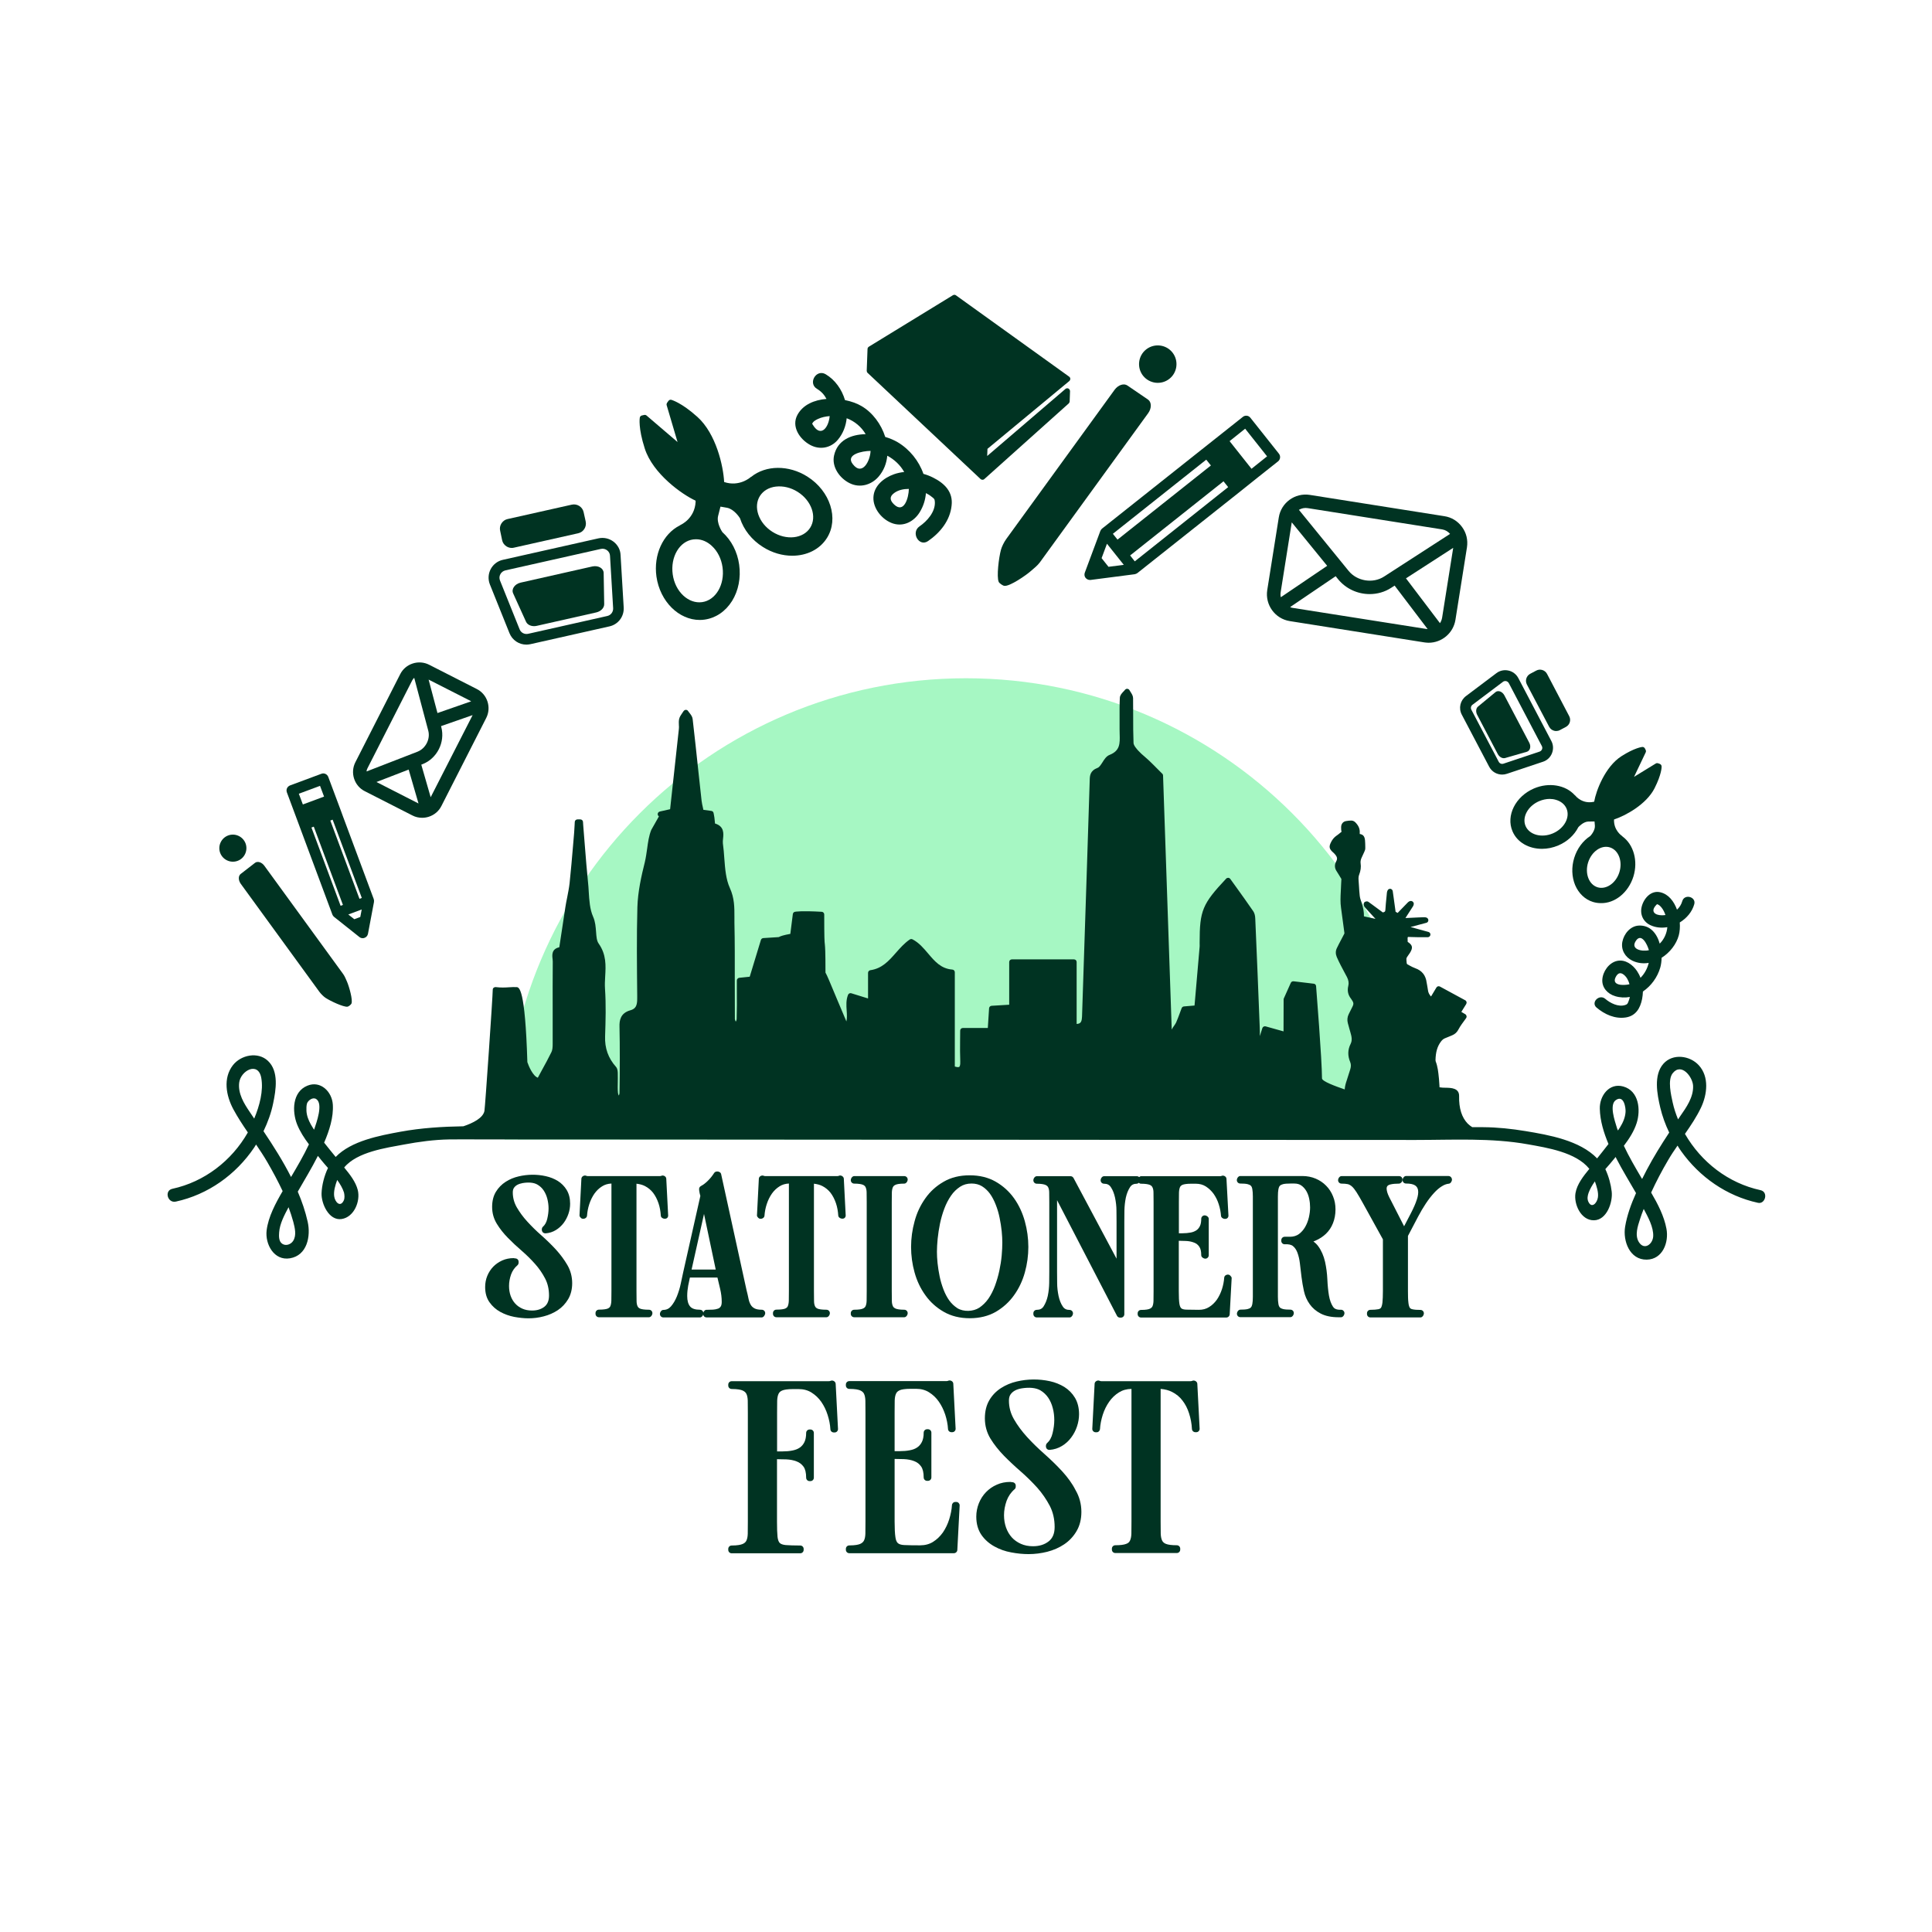 <?xml version="1.0" encoding="utf-8"?>
<!-- Generator: Adobe Illustrator 27.0.0, SVG Export Plug-In . SVG Version: 6.00 Build 0)  -->
<svg version="1.1" xmlns="http://www.w3.org/2000/svg" xmlns:xlink="http://www.w3.org/1999/xlink" x="0px" y="0px"
	 viewBox="0 0 216 216" style="enable-background:new 0 0 216 216;" xml:space="preserve">
<style type="text/css">
	.st0{display:none;}
	.st1{display:inline;fill:#A6F7C3;}
	.st2{display:inline;}
	.st3{fill:#003322;}
	.st4{fill:#A6F7C3;}
</style>
<g id="Layer_1" class="st0">
	<g>
		<path class="st1" d="M183.9,134.74c0.36,13.05,0.69,26.11,1.08,39.16c0.2,6.69,0.5,13.37,0.73,20.06c0.08,2.3-1.3,3.83-3.63,3.96
			c-2.3,0.13-4.61,0.12-6.92,0.16c-18.88,0.33-37.75,0.65-56.63,0.99c-14.63,0.26-29.26,0.55-43.89,0.78
			c-3.64,0.06-7.29-0.02-10.94-0.1c-2.94-0.06-4.08-1.25-4.05-4.15c0.23-24.22,0.47-48.44,0.71-72.66c0.14-14.07,0.8-28.99,1-43.06
			c0.02-1.08,0.61-12.92,4.16-17.34c1.6-2.76,4.1-6.12,6.13-8.57c5.98-7.21,13.52-12.29,22.11-15.98
			c10.34-4.44,21.14-6.5,32.32-6.24c7.94,0.19,15.81,1.5,23.31,4.25c5.92,2.17,11.54,5.06,16.51,9.03
			c7,5.61,12.32,12.45,14.67,21.22c0.83,3.09,1.33,6.34,1.43,9.54c0.66,19.64,1.17,39.29,1.73,58.94
			C183.78,134.74,183.84,134.74,183.9,134.74z"/>
		<path class="st1" d="M89.62,73.23c1.37-2.98,2.3-2.99,5.17-0.14c2.02-1.24,3.12-0.84,3.88,1.5c0.35,1.09,0.56,2.22,0.93,3.72
			c2.08-1.18,4.18-2.27,6.17-3.52c1.2-0.76,2.2-0.71,3.59-0.36c4.2,1.04,4.79,4.9,6.5,7.83c1.26,2.17,2.26,4.54,3.07,6.92
			c1.64,4.82,1.86,9.64-0.68,14.32c-1.22,2.24-3.35,3.49-5.19,5.09c-5.25,4.57-11.52,7.1-18.13,8.69c-3.31,0.79-4.81-0.09-6.36-2.72
			c-3.66-6.23-7.5-12.36-11.27-18.53c-1.35-2.21-1.09-2.5,0.17-4.77c0.93-1.69,2.34-2.29,3.83-3.11c2.26-1.24,4.42-2.66,6.58-4.06
			c0.27-0.18,0.49-0.78,0.41-1.1c-0.72-2.75-1.47-5.49-2.3-8.2c-0.29-0.95-0.54-1.82,0.37-2.5c0.84-0.63,1.65-0.32,2.39,0.29
			C88.98,72.77,89.25,72.95,89.62,73.23z M81.6,93.61c0.45,0.69,0.84,1.31,1.24,1.93c3.37,5.22,6.81,10.4,10.06,15.69
			c0.78,1.26,1.45,1.39,2.63,0.87c2.4-1.06,4.84-2.03,7.22-3.14c0.52-0.24,1-0.8,1.25-1.33c0.77-1.61,1.14-3.28,1.19-5.15
			c0.07-2.66,0.04-5.23-0.75-7.78c-0.29-0.92-0.44-1.88-0.64-2.83c-0.26-1.23,0.24-2.07,1.4-2.5c0.6-0.22,1.23-0.39,1.86-0.53
			c1.82-0.41,3.64-0.8,5.62-1.24c-1.46-2.7-2.84-5.26-4.17-7.72c-2.66,1.27-5.09,2.47-7.56,3.58c-0.76,0.34-0.98,0.75-0.92,1.56
			c0.2,2.67,0.32,5.34,0.45,8.01c0.04,0.92-0.1,1.99-1.13,2.08c-0.77,0.07-1.76-0.35-2.38-0.88c-0.71-0.6-1.11-1.56-1.74-2.5
			c-0.34,0.61-0.53,1.23-0.94,1.6c-0.64,0.58-1.39,1.3-2.16,1.4c-1.06,0.14-1.5-0.88-1.71-1.83c-0.26-1.19-0.52-2.37-0.78-3.59
			C86.9,90.77,84.32,92.15,81.6,93.61z M90.77,78.25c0.66,3.42,1.31,6.83,2.02,10.48c1.71-1.85,1.94-1.89,4.16-0.82
			c-0.29-2.92-0.58-5.79-0.85-8.47c-0.85-0.23-1.67-0.24-2.15-0.65c-0.54-0.46-0.78-1.28-1.09-1.84
			C92.18,77.37,91.53,77.77,90.77,78.25z"/>
		<path class="st1" d="M155.02,138.84c0.04,0.08,0.17,0.5,0.41,0.85c1.49,2.27,2.95,4.57,4.53,6.78c1.93,2.69,3.91,5.35,6.02,7.91
			c1.61,1.95,1.56,4.13-0.49,5.57c-5.35,3.77-10.76,7.46-16.1,11.24c-3.54,2.5-6.99,5.12-10.49,7.67c-0.41,0.3-0.85,0.55-1.3,0.79
			c-1.49,0.77-2.28,0.57-3.39-0.69c-4.34-4.93-7.66-10.51-10.57-16.36c-0.27-0.54-0.55-1.07-0.85-1.58
			c-1.03-1.77-0.37-3.4,1.47-4.22c1.2-0.53,2.3-1.33,3.35-2.14c6.24-4.82,12.41-9.72,18.68-14.5c1.56-1.19,3.37-2.07,5.08-3.07
			c0.39-0.23,0.84-0.39,1.28-0.5C154.17,136.19,155.08,136.93,155.02,138.84z M151.2,140.91c-8.92,5.52-16.24,12.36-24.31,18.36
			c2.22,0.29,4.41,0.54,6.6,0.53c3.82-0.02,7.63-0.21,11.45-0.32c1.39-0.04,2.21-0.72,2.56-2.04c0.53-2,1.16-3.98,1.6-5.99
			C149.84,148.08,150.45,144.69,151.2,140.91z M150.78,157.72c-0.42,0.85-0.82,1.58-1.14,2.34c-0.63,1.55-1.68,2.42-3.42,2.55
			c-1.91,0.14-3.81,0.44-5.48,0.64c-0.87,3.99-1.74,7.97-2.67,12.25c7.6-5.6,14.88-10.95,22.32-16.43
			C157.15,158.61,154.02,158.17,150.78,157.72z M126.88,162.61c2.75,4.21,5.35,8.19,8.13,12.44c0.84-4.25,1.6-8.09,2.35-11.86
			C134.08,163.01,130.69,162.82,126.88,162.61z M162.57,156.12c-2.82-4.24-5.56-8.38-8.4-12.66c-0.82,3.77-1.61,7.38-2.45,11.25
			C155.4,155.19,158.97,155.66,162.57,156.12z"/>
		<path class="st1" d="M128.34,138.72c-4.36,0.59-7.25,3.82-10.81,5.84c-1,0.57-1.75,1.57-2.71,2.22c-1.37,0.93-2.88,0.79-4.04-0.32
			c-0.22-0.2-0.35-0.71-0.26-0.99c0.49-1.49,1.15-2.78,2.59-3.74c3.06-2.04,5.96-4.32,8.93-6.5c0.07-0.05,0.17-0.13,0.18-0.2
			c0.28-2.42,2.47-2.9,4.06-3.95c2.58-1.69,5.26-3.24,7.82-4.97c1.65-1.11,3.68-1.48,5.14-3.03c0.93-0.98,3.09-0.33,4.09,0.86
			c0.91,1.09,0.82,2.19-0.08,3.53c-0.45,0.67-0.62,1.52-0.91,2.3c-0.4,1.07-0.62,2.26-1.24,3.18c-2.13,3.17-4.91,5.56-8.7,6.58
			c-0.18,0.05-0.35,0.1-0.52,0.17C129.95,140.43,129.42,140.27,128.34,138.72z M138.15,131.21c-1.64,1.22-3.28,2.44-4.92,3.66
			C135.55,134.55,137.09,133.19,138.15,131.21z"/>
		<path class="st1" d="M132.09,117.79c0.85,1.24,1.71,2.51,2.65,3.9c-0.81,0.61-1.44,1.12-2.11,1.58
			c-6.61,4.53-13.22,9.06-19.86,13.54c-1.35,0.91-2.79,1.72-4.25,2.42c-0.95,0.45-2.07,0.54-2.62-0.66c-0.5-1.09,0.02-1.92,0.95-2.6
			c0.41-0.3,0.69-0.8,1.02-1.22c0.2-0.25,0.33-0.58,0.58-0.75c7.71-5.36,15.43-10.71,23.14-16.06
			C131.62,117.92,131.68,117.92,132.09,117.79z"/>
		<path class="st1" d="M129.18,112.78c-0.04,1.15-0.59,1.9-1.6,2.5c-7.62,4.5-15.21,9.04-22.81,13.57
			c-0.71,0.42-1.41,0.87-2.15,1.25c-1.06,0.55-2.4,0.17-2.83-0.83c-0.48-1.13,0.17-1.73,1.08-2.34c3.22-2.14,6.36-4.41,9.59-6.54
			c5.12-3.37,10.29-6.68,15.44-10C127.16,109.57,129.08,110.97,129.18,112.78z"/>
		<path class="st1" d="M113.82,183.25c-0.44,0.62-0.74,1.33-1.27,1.76c-1.54,1.24-3.16,2.38-4.77,3.53
			c-0.92,0.65-1.86,0.53-2.66-0.2c-0.95-0.87-1.78-1.87-2.72-2.74c-0.76-0.7-1.58-1.36-2.46-1.92c-1.71-1.09-1.88-3.4-0.35-4.73
			c1.53-1.33,2.95-2.77,4.49-4.09c1.18-1.01,2.1-0.89,3.11,0.26c1.89,2.14,3.77,4.29,5.62,6.46
			C113.2,182.02,113.43,182.58,113.82,183.25z M106.96,180.5c0.04-0.19,0.07-0.37,0.11-0.56c-0.56-0.65-1.12-1.3-1.78-2.07
			c-1.07,1-2.04,1.91-3.02,2.82c0.98,0.05,1.72-0.2,2.47-0.27C105.47,180.35,106.22,180.46,106.96,180.5z M109.48,183.17
			c-0.06-0.13-0.13-0.26-0.19-0.39c-1.03,0.61-2.06,1.22-3.08,1.83C107.64,184.91,108.38,183.64,109.48,183.17z"/>
		<path class="st1" d="M123.37,173.91c1.5,0.99,1.5,2-0.13,3.11c-1.22,0.83-2.37,1.76-3.59,2.59c-1.4,0.95-2.31,0.92-3.42-0.35
			c-1.7-1.94-3.27-3.99-4.88-5.99c-0.14-0.18-0.22-0.41-0.35-0.59c-1.52-2.07-1.41-2.38,0.91-3.65c1.25-0.68,2.41-1.53,3.63-2.27
			c1.64-0.99,2.55-0.9,3.77,0.51c1.2,1.39,2.37,2.83,3.43,4.34C123.11,172.14,123.12,172.93,123.37,173.91z M121,174.45
			c-0.65-0.72-1.22-1.33-1.82-1.99c-0.71,1.1-1.37,2.12-2.11,3.26c0.35,0.34,0.68,0.64,1.05,1
			C119.12,175.93,120.01,175.23,121,174.45z"/>
		<path class="st1" d="M159.36,68.34c2.31-0.06,4.44,1.4,5.29,3.52c0.16,0.4,0.6,0.7,0.96,1c0.94,0.78,2.08,1.4,2.82,2.33
			c1.03,1.29,0.82,2.82-0.14,4.11c-0.96,1.28-2.11,2.42-3.95,1.88c-1.27-0.37-2.57-0.75-3.74-1.34c-1.47-0.74-1.66-1.75-0.88-3.22
			c0.66-1.23,0.26-2.16-1.03-2.44c-1.99-0.43-2.88-1.42-2.71-3.02C156.15,69.54,157.52,68.39,159.36,68.34z"/>
		<path class="st1" d="M143.82,81.26c-0.02-3.85,2.6-6.58,6.17-6.43c2.07,0.09,3.85,1.5,4.57,3.61c0.62,1.81,0.07,3.46-1.65,4.87
			c-1.02,0.85-2.2,1.41-3,2.64c-0.87,1.32-2.92,1.13-4.31-0.09C144.22,84.66,143.87,83.01,143.82,81.26z"/>
		<path class="st1" d="M142.19,99.43c-0.15,1.29-0.35,2.41-1.73,2.8c-1.04,0.29-2.18-0.49-2.68-1.89c-0.3-0.86-0.5-1.77-0.59-2.67
			c-0.12-1.16,0.52-2.12,1.59-2.24c0.76-0.08,1.88,0.37,2.32,0.96C141.72,97.21,141.85,98.4,142.19,99.43z"/>
		<path class="st1" d="M138.67,117.42c0.01,1.31-1.32,2.81-2.54,2.87c-1.28,0.06-2.5-1.29-2.51-2.8c-0.01-1.52,1.02-2.71,2.37-2.72
			C137.36,114.76,138.66,116.04,138.67,117.42z"/>
		<path class="st1" d="M165.54,133.78c0,1.42-1.1,2.51-2.53,2.51c-1.41,0-2.55-1.12-2.54-2.52c0.01-1.41,2.14-3.74,3.54-3.73
			C165.42,130.05,165.54,132.37,165.54,133.78z"/>
		<path class="st1" d="M129.12,109.87c-0.03-0.85,1.65-2.06,2.88-2.09c0.91-0.02,1.77,0.67,1.79,1.42c0.02,0.75-1.68,2-2.81,2.07
			C130.19,111.32,129.14,110.53,129.12,109.87z"/>
		<path class="st1" d="M171.17,67.02c-0.36,0.25-0.91,0.9-1.57,1.04c-1.04,0.22-3.19-1.73-3.09-2.66c0.12-1.06,0.75-1.65,1.86-1.65
			C169.73,63.75,171.19,65.2,171.17,67.02z"/>
		<path class="st1" d="M150.26,72.22c-1.08,0.05-1.84-0.67-1.84-1.78c0-1.07,0.53-1.76,1.62-1.88c0.77-0.08,1.95,1.13,2.03,1.98
			C152.14,71.44,151.36,72.18,150.26,72.22z"/>
	</g>
	<g class="st2">
		<path class="st3" d="M167.9,123.91c0.36,13.05,0.69,26.11,1.08,39.16c0.2,6.69,0.5,13.37,0.73,20.06c0.08,2.3-1.3,3.83-3.63,3.96
			c-2.3,0.13-4.61,0.12-6.92,0.16c-18.88,0.33-37.75,0.65-56.63,0.99c-14.63,0.26-29.26,0.55-43.89,0.78
			c-3.64,0.06-7.29-0.02-10.94-0.1c-2.94-0.06-4.08-1.25-4.05-4.15c0.23-24.22,0.47-48.44,0.71-72.66c0.14-14.07,0.8-28.99,1-43.06
			c0.02-1.08,0.61-12.92,4.16-17.34c1.6-2.76,4.1-6.12,6.13-8.57c5.98-7.21,13.52-12.29,22.11-15.98
			c10.34-4.44,21.14-6.5,32.32-6.24c7.94,0.19,15.81,1.5,23.31,4.25c5.92,2.17,11.54,5.06,16.51,9.03
			c7,5.61,12.32,12.45,14.67,21.22c0.83,3.09,1.33,6.34,1.43,9.54c0.66,19.64,1.17,39.29,1.73,58.94
			C167.78,123.92,167.84,123.91,167.9,123.91z M75.74,34.68c0.71,1.52,1.27,2.88,1.99,4.15c0.33,0.57,0.93,1.1,1.54,1.39
			c2.17,1.02,4.41,1.88,6.59,2.88c2.22,1.02,2.51,2.68,0.89,4.54c-0.73,0.83-1.46,1.66-2.2,2.49c-1.53,1.71-2.75,1.55-3.88-0.43
			c-1.19-2.08-2.46-4.12-3.67-6.18c-0.39-0.66-0.8-0.91-1.57-0.51c-1.39,0.72-2.78,1.44-4.24,2.02c-4.69,1.85-8.84,4.56-12.65,7.81
			c-0.74,0.64-1.99,2.03-2.42,2.86c-0.71,1.37-2.59,5.3-2.91,6.81c-0.61,2.87-0.69,7.84-0.73,9.03c-0.18,4.75-0.23,9.5-0.26,14.25
			c-0.02,2.66,0.08,8.92,0.12,11.2c0.97,0.62,3.35,1.27,4,1.75c1.5,1.1,2.53,2.46,4.41,5.68c5.39,9.23,10.71,18.51,16.04,27.77
			c0.78,1.36,2.41,5.1,1.95,6.83c-0.39,1.45-0.96,3.02-0.96,3.02l0.88,0.34c0.26-2.1,0.96-2.93,2.48-2.96
			c1.75-0.03,3.51-0.01,5.26-0.07c4.41-0.14,7.69,1.84,9.77,5.59c0.72,1.29,1.07,3.02,0.95,4.49c-0.35,4.14-4.51,6.53-8.65,5.08
			c-1.55-0.54-2.99-1.37-4.49-2.08c0.2,1.23,0.47,2.48,0.6,3.74c0.44,4.27-1.9,8.04-5.53,8.98c-5.32,1.38-10.69-3.36-9.95-9.05
			c0.37-2.84,1.37-5.62,2.26-8.37c0.42-1.3,1.4-2.29,2.94-2.4c0.08-0.01,0.15-0.09,0.3-0.19c-0.04-0.34-0.09-0.72-0.13-1.08
			c-4.05-0.3-6.73-2.39-8.47-5.82c-4.13-8.13-8.27-16.26-12.39-24.4c-0.42-0.84-0.78-1.71-1.17-2.56c-0.31,0.27-0.37,0.47-0.37,0.67
			c-0.1,10.61-0.21,21.22-0.27,31.83c0,0.45,0.33,1.03,0.7,1.34c2.62,2.23,4.43,5.01,5.23,8.3c2.02,8.28-0.47,15.53-5.49,22.11
			c-0.3,0.39-0.82,0.8-0.82,1.21c-0.04,2.15,0.04,4.3,0.08,6.5c7.03-0.13,14-0.27,21.3-0.41c-1.12-1.27-2.06-2.33-2.99-3.4
			c-0.72-0.83-1.04-1.81-0.1-2.56c1.65-1.33,3.39-2.56,5.18-3.7c2.28-1.44,3.05-1.24,4.78,0.88c1.31,1.61,2.59,3.24,3.94,4.82
			c0.96,1.12,2.04,2.17,0.69,3.67c5.26-0.1,10.33-0.19,15.4-0.31c0.36-0.01,0.81-0.23,1.05-0.5c0.71-0.78,1.33-1.64,2.08-2.57
			c-0.85-0.49-1.64-0.95-2.43-1.41c-0.92-0.55-1.14-1.37-0.61-2.24c0.5-0.81,1.32-0.96,2.16-0.46c0.83,0.49,1.69,0.97,2.45,1.56
			c0.6,0.47,0.97,0.3,1.56-0.04c1.75-1.01,3.48-2.16,5.38-2.74c2.22-0.68,4.59-0.78,6.33,1.36c3.11-1.83,3.11-1.82,7.3-2.06
			c0.33-0.02,0.78-0.14,0.96-0.37c2.53-3.27,6.45-2.83,9.51-0.16c2.37,2.07,4.12,4.58,5.66,7.28c0.21,0.36,0.57,0.86,0.89,0.89
			c1.06,0.1,2.13,0,3.26-0.02c-2.89-4.69-5.64-9.16-8.4-13.64c-0.94-1.53-0.85-2.01,0.6-3.08c4.72-3.46,9.45-6.93,14.18-10.38
			c3.2-2.33,6.41-4.62,9.36-6.74c-0.11-1.5-0.26-2.85-0.29-4.2c-0.1-3.56-0.15-7.12-0.21-10.68c-0.34,0.39-0.43,0.78-0.55,1.17
			c-0.93,2.91-3.96,4.01-6.4,2.17c-0.99-0.75-1.88-1.83-2.41-2.95c-2.2-4.65,0.59-11.63,5.37-13.55c1.04-0.42,2.22-0.51,3.4-0.76
			c-0.03-1.74-0.07-3.52-0.1-5.15c-3.08,0.35-6.09,0.75-9.11,1.02c-0.94,0.08-2.16,0.15-2.82-0.35c-1.52-1.13-3.22-0.87-4.85-1.18
			c-1.13-0.22-2.29-0.4-3.35-0.81c-3.09-1.2-5.76-2.96-7.13-6.14c-0.68-1.56-0.89-3.29,0.44-4.52c1.2-1.11,0.74-1.84,0.11-2.93
			c-1.58-2.74-3.29-5.45-4.45-8.38c-1.44-3.66,0.28-7.57,3.79-9.38c3.25-1.67,6.62-2.66,10.17-0.69c0.57-0.76,1-1.55,1.63-2.13
			c0.93-0.88,1.89-1.8,3.01-2.37c2.31-1.17,3.82-0.56,5.28,1.58c2.29,3.34,3.51,7.06,4.35,10.97c0.49,2.29,1.3,4.52,1.97,6.78
			c0.12-0.03,0.24-0.06,0.36-0.1c0.01-0.22,0.04-0.45,0.03-0.67c-0.28-9.13-0.55-18.26-0.86-27.39c-0.03-0.85-0.82-8.12-1.63-10.8
			c-1.26-4.21-3.38-8-6.25-11.34c-2.17-2.53-4.5-4.91-7.4-6.89c0.7,2.08,1.39,3.96,1.95,5.88c0.59,2.05,0.41,2.3-1.5,3.37
			c-3.97,2.23-7.92,4.51-11.92,6.68c-0.59,0.32-1.62,0.44-2.16,0.13c-1.36-0.78-2.6-1.78-3.79-2.81c-1.7-1.48-3.28-3.11-4.98-4.61
			c-1.11-0.98-2.36-1.65-2.62-3.45c-0.2-1.44-0.33-2.07,0.96-2.87c0.61-0.38,1.25-0.69,1.89-1.04c-3.89-5.79-2.27-7.84,2.39-10.05
			c-5.35-1.98-22.51-2.41-26.7-0.64c0.22,0.41,0.42,0.81,0.65,1.2c3.9,6.59,7.93,13.1,11.65,19.78c2.96,5.32,5.78,10.71,9.37,15.65
			c1.46,2.01,2.84,4.08,4.19,6.17c0.56,0.87,0.87,1.89,0.14,2.85c-0.74,0.98-1.72,0.61-2.67,0.39c-0.07-0.02-0.15,0.06-0.29,0.13
			c0.08,0.38,0.12,0.79,0.24,1.18c0.34,1.11,0.36,2.17-0.75,2.81c-1.11,0.65-1.92-0.11-2.67-0.83c-0.68-0.66-1.32-1.36-1.76-1.82
			c-0.59,0.7-1.03,1.68-1.59,1.75c-0.69,0.09-1.67-0.38-2.19-0.93c-1.04-1.09-1.93-2.35-2.74-3.64c-3.45-5.45-6.92-10.9-10.25-16.43
			c-2.83-4.7-5.49-9.49-8.18-14.27c-1.77-3.13-3.42-6.32-5.22-9.43c-0.27-0.46-1.19-1.02-1.55-0.88
			C80.54,32.46,78.18,33.58,75.74,34.68z M136.88,33.89c-1.39,0.61-2.46,1.02-3.48,1.53c-3.07,1.56-6.12,3.18-9.19,4.73
			c-1.44,0.72-1.91,2.2-0.72,3.25c2.47,2.2,5.07,4.27,7.71,6.26c0.44,0.33,1.51,0.15,2.12-0.15c1.12-0.54,2.1-1.36,3.17-2.02
			c1.33-0.82,2.72-1.55,4.02-2.41c0.91-0.61,1.35-1.5,0.9-2.63c-0.9-2.26-1.71-4.57-2.73-6.78
			C138.35,34.95,137.5,34.48,136.88,33.89z M147.62,172.07c4.78-3.25,9.41-6.39,14.03-9.55c0.22-0.15,0.46-0.5,0.44-0.75
			c-0.1-2.19-0.26-4.37-0.41-6.75c-0.54,0.33-0.94,0.53-1.3,0.79c-4.85,3.65-9.71,7.29-14.51,11.02c-0.37,0.29-0.56,1.3-0.35,1.75
			C146.13,169.87,146.97,171.03,147.62,172.07z M51.49,170.74c4.66-7.36,4.69-17.95,0.11-21.83
			C51.56,156.16,51.52,163.25,51.49,170.74z M75.99,149.12c-1.08,2.83-1.86,5.37-1.66,8.08c0.12,1.6,1.55,2.77,2.97,2.7
			c1.19-0.06,1.88-1.1,1.86-2.93C79.11,154.08,77.81,151.68,75.99,149.12z M107.33,179.53c1.01,2.46,1.01,2.47,3.47,2.37
			c0.74-0.03,1.48,0,2.2-0.12c0.34-0.05,0.8-0.29,0.94-0.58c0.65-1.35,1.21-2.75,1.83-4.23
			C112.34,175.63,109.89,177.62,107.33,179.53z M109.13,67.95c0.77-2.69,1.43-4.98,2.06-7.27c0.07-0.27,0.06-0.64-0.07-0.88
			c-0.66-1.2-1.38-2.38-2.13-3.67c-0.87,2.46-1.7,4.81-2.63,7.46C107.07,64.71,108,66.17,109.13,67.95z M62.45,45.66
			c3.97-2,7.94-4.01,11.95-6.03c-0.49-1.01-0.94-1.95-1.42-2.93C68.76,38.96,65.58,42.29,62.45,45.66z M102.79,57.7
			c0.93-2.88,1.78-5.48,2.61-8.09c0.05-0.15-0.03-0.36-0.11-0.51c-0.56-1.02-1.14-2.02-1.91-3.37c-0.62,1.98-1.1,3.6-1.65,5.2
			c-0.32,0.92-0.78,1.8-1.3,2.96C101.03,54.85,101.84,56.17,102.79,57.7z M71.98,138.26c0.2-0.06,0.4-0.12,0.6-0.18
			c-0.17-1.09-0.05-2.33-0.55-3.23c-2.57-4.62-5.32-9.15-7.98-13.73c-1.41-2.43-2.79-4.87-4.19-7.31c-0.11,0.06-0.23,0.13-0.34,0.19
			C63.67,122.09,67.82,130.18,71.98,138.26z M93.52,29.3c-0.83,1.88-1.61,3.59-2.34,5.31c-0.25,0.57-0.71,1.3-0.54,1.75
			c0.42,1.15,1.15,2.18,1.83,3.39c1.05-2.46,2-4.69,3.02-7.08C94.93,31.73,94.27,30.6,93.52,29.3z M83.05,144.31
			c-0.09,0.17-0.18,0.33-0.27,0.5c2.29,1.47,4.58,2.94,6.89,4.39c0.25,0.16,0.62,0.19,0.93,0.21c1,0.06,1.33-0.45,1.08-1.38
			c-0.42-1.56-2.46-3.37-4.09-3.5C86.08,144.4,84.57,144.38,83.05,144.31z M97.58,49.2c0.73-2.6,1.12-5.01,2.09-7.15
			c0.85-1.89-0.18-2.85-1.23-4.38c-0.92,2.94-1.76,5.6-2.65,8.44C96.24,46.89,96.81,47.88,97.58,49.2z M117.54,181.57
			c1.52-0.03,3.03-0.03,4.52-0.11c0.26-0.02,0.65-0.36,0.73-0.62c0.4-1.4,0.71-2.82,1.05-4.24
			C120.91,176.35,118.16,178.5,117.54,181.57z M126.13,180.97c2.52-0.05,4.79-0.09,7.06-0.13c0.07-0.12,0.15-0.23,0.22-0.35
			c-1.94-1.19-3.88-2.38-6.04-3.7C126.91,178.34,126.56,179.52,126.13,180.97z M79.5,181.2c0.01-0.16,0.01-0.32,0.02-0.48
			c-0.71-0.13-1.45-0.2-2.13-0.43c-0.61-0.21-1.41-0.46-1.66-0.94c-0.24-0.46,0.05-1.25,0.23-1.86c0.14-0.47,0.46-0.9,0.69-1.34
			c-0.12-0.09-0.23-0.19-0.35-0.28c-1.11,0.62-2.22,1.24-3.41,1.91c1.21,1.51,2.32,2.92,3.48,4.28c0.17,0.2,0.68,0.32,0.93,0.23
			C78.07,181.99,78.78,181.57,79.5,181.2z M115.28,66.03c-1.72,3.56-1.84,3.51-0.12,4.67c0.58-0.81,1.16-1.61,1.78-2.48
			C116.47,67.59,115.9,66.84,115.28,66.03z M129.45,174.15c1.35,0.79,2.61,1.43,3.77,2.23c1.15,0.79,2.18,1.75,3.53,2.85
			C134.04,175.05,131.5,173.28,129.45,174.15z M83.87,45.82c-0.78-0.33-1.37-0.59-1.97-0.84c-0.06,0.08-0.12,0.16-0.18,0.24
			c0.34,0.54,0.68,1.09,1.1,1.74C83.21,46.54,83.47,46.26,83.87,45.82z"/>
		<path class="st3" d="M73.62,62.4c1.37-2.98,2.3-2.99,5.17-0.14c2.02-1.24,3.12-0.84,3.88,1.5c0.35,1.09,0.56,2.22,0.93,3.72
			c2.08-1.18,4.18-2.27,6.17-3.52c1.2-0.76,2.2-0.71,3.59-0.36c4.2,1.04,4.79,4.9,6.5,7.83c1.26,2.17,2.26,4.54,3.07,6.92
			c1.64,4.82,1.86,9.64-0.68,14.32c-1.22,2.24-3.35,3.49-5.19,5.09c-5.25,4.57-11.52,7.1-18.13,8.69c-3.31,0.79-4.81-0.09-6.36-2.72
			c-3.66-6.23-7.5-12.36-11.27-18.53c-1.35-2.21-1.09-2.5,0.17-4.77c0.93-1.69,2.34-2.29,3.83-3.11c2.26-1.24,4.42-2.66,6.58-4.06
			c0.27-0.18,0.49-0.78,0.41-1.1c-0.72-2.75-1.47-5.49-2.3-8.2c-0.29-0.95-0.54-1.82,0.37-2.5c0.84-0.63,1.65-0.32,2.39,0.29
			C72.98,61.95,73.25,62.13,73.62,62.4z M65.6,82.78c0.45,0.69,0.84,1.31,1.24,1.93c3.37,5.22,6.81,10.4,10.06,15.69
			c0.78,1.26,1.45,1.39,2.63,0.87c2.4-1.06,4.84-2.03,7.22-3.14c0.52-0.24,1-0.8,1.25-1.33c0.77-1.61,1.14-3.28,1.19-5.15
			c0.07-2.66,0.04-5.23-0.75-7.78c-0.29-0.92-0.44-1.88-0.64-2.83c-0.26-1.23,0.24-2.07,1.4-2.5c0.6-0.22,1.23-0.39,1.86-0.53
			c1.82-0.41,3.64-0.8,5.62-1.24c-1.46-2.7-2.84-5.26-4.17-7.72c-2.66,1.27-5.09,2.47-7.56,3.58c-0.76,0.34-0.98,0.75-0.92,1.56
			c0.2,2.67,0.32,5.34,0.45,8.01c0.04,0.92-0.1,1.99-1.13,2.08c-0.77,0.07-1.76-0.35-2.38-0.88c-0.71-0.6-1.11-1.56-1.74-2.5
			c-0.34,0.61-0.53,1.23-0.94,1.6c-0.64,0.58-1.39,1.3-2.16,1.4c-1.06,0.14-1.5-0.88-1.71-1.83c-0.26-1.19-0.52-2.37-0.78-3.59
			C70.9,79.94,68.32,81.32,65.6,82.78z M74.77,67.43c0.66,3.42,1.31,6.83,2.02,10.48c1.71-1.85,1.94-1.89,4.16-0.82
			c-0.29-2.92-0.58-5.79-0.85-8.47c-0.85-0.23-1.67-0.24-2.15-0.65c-0.54-0.46-0.78-1.28-1.09-1.84
			C76.18,66.54,75.53,66.95,74.77,67.43z"/>
		<path class="st3" d="M139.02,128.01c0.04,0.08,0.17,0.5,0.41,0.85c1.49,2.27,2.95,4.57,4.53,6.78c1.93,2.69,3.91,5.35,6.02,7.91
			c1.61,1.95,1.56,4.13-0.49,5.57c-5.35,3.77-10.76,7.46-16.1,11.24c-3.54,2.5-6.99,5.12-10.49,7.67c-0.41,0.3-0.85,0.55-1.3,0.79
			c-1.49,0.77-2.28,0.57-3.39-0.69c-4.34-4.93-7.66-10.51-10.57-16.36c-0.27-0.54-0.55-1.07-0.85-1.58
			c-1.03-1.77-0.37-3.4,1.47-4.22c1.2-0.53,2.3-1.33,3.35-2.14c6.24-4.82,12.41-9.72,18.68-14.5c1.56-1.19,3.37-2.07,5.08-3.07
			c0.39-0.23,0.84-0.39,1.28-0.5C138.17,125.36,139.08,126.1,139.02,128.01z M135.2,130.08c-8.92,5.52-16.24,12.36-24.31,18.36
			c2.22,0.29,4.41,0.54,6.6,0.53c3.82-0.02,7.63-0.21,11.45-0.32c1.39-0.04,2.21-0.72,2.56-2.04c0.53-2,1.16-3.98,1.6-5.99
			C133.83,137.25,134.45,133.87,135.2,130.08z M134.77,146.89c-0.42,0.85-0.82,1.58-1.14,2.34c-0.63,1.55-1.68,2.42-3.42,2.55
			c-1.91,0.14-3.81,0.44-5.48,0.64c-0.87,3.99-1.74,7.97-2.67,12.25c7.6-5.6,14.88-10.95,22.32-16.43
			C141.15,147.79,138.02,147.35,134.77,146.89z M110.88,151.78c2.75,4.21,5.35,8.19,8.13,12.44c0.84-4.25,1.6-8.09,2.35-11.86
			C118.08,152.18,114.69,151.99,110.88,151.78z M146.57,145.3c-2.82-4.24-5.56-8.38-8.4-12.66c-0.82,3.77-1.61,7.38-2.45,11.25
			C139.4,144.37,142.97,144.83,146.57,145.3z"/>
		<path class="st3" d="M112.34,127.89c-4.36,0.59-7.25,3.82-10.81,5.84c-1,0.57-1.75,1.57-2.71,2.22c-1.37,0.93-2.88,0.79-4.04-0.32
			c-0.22-0.2-0.35-0.71-0.26-0.99c0.49-1.49,1.15-2.78,2.59-3.74c3.06-2.04,5.96-4.32,8.93-6.5c0.07-0.05,0.17-0.13,0.18-0.2
			c0.28-2.42,2.47-2.9,4.06-3.95c2.58-1.69,5.26-3.24,7.82-4.97c1.65-1.11,3.68-1.48,5.14-3.03c0.93-0.98,3.09-0.33,4.09,0.86
			c0.91,1.09,0.82,2.19-0.08,3.53c-0.45,0.67-0.62,1.52-0.91,2.3c-0.4,1.07-0.62,2.26-1.24,3.18c-2.13,3.17-4.91,5.56-8.7,6.58
			c-0.18,0.05-0.35,0.1-0.52,0.17C113.95,129.6,113.42,129.44,112.34,127.89z M122.15,120.38c-1.64,1.22-3.28,2.44-4.92,3.66
			C119.55,123.72,121.09,122.37,122.15,120.38z"/>
		<path class="st3" d="M116.09,106.96c0.85,1.24,1.71,2.51,2.65,3.9c-0.81,0.61-1.44,1.12-2.11,1.58
			c-6.61,4.53-13.22,9.06-19.86,13.54c-1.35,0.91-2.79,1.72-4.25,2.42c-0.95,0.45-2.07,0.54-2.62-0.66c-0.5-1.09,0.02-1.92,0.95-2.6
			c0.41-0.3,0.69-0.8,1.02-1.22c0.2-0.25,0.33-0.58,0.58-0.75c7.71-5.36,15.43-10.71,23.14-16.06
			C115.62,107.09,115.67,107.09,116.09,106.96z"/>
		<path class="st3" d="M113.17,101.95c-0.04,1.15-0.59,1.9-1.6,2.5c-7.62,4.5-15.21,9.04-22.81,13.57
			c-0.71,0.42-1.41,0.87-2.15,1.25c-1.06,0.55-2.4,0.17-2.83-0.83c-0.48-1.13,0.17-1.73,1.08-2.34c3.22-2.14,6.36-4.41,9.59-6.54
			c5.12-3.37,10.29-6.68,15.44-10C111.16,98.74,113.08,100.14,113.17,101.95z"/>
		<path class="st3" d="M97.82,172.42c-0.44,0.62-0.74,1.33-1.27,1.76c-1.54,1.24-3.16,2.38-4.77,3.53c-0.92,0.65-1.86,0.53-2.66-0.2
			c-0.95-0.87-1.78-1.87-2.72-2.74c-0.76-0.7-1.58-1.36-2.46-1.92c-1.71-1.09-1.88-3.4-0.35-4.73c1.53-1.33,2.95-2.77,4.49-4.09
			c1.18-1.01,2.1-0.89,3.11,0.26c1.89,2.14,3.77,4.29,5.62,6.46C97.2,171.19,97.43,171.75,97.82,172.42z M90.95,169.67
			c0.04-0.19,0.07-0.37,0.11-0.56c-0.56-0.65-1.12-1.3-1.78-2.07c-1.07,1-2.04,1.91-3.02,2.82c0.98,0.05,1.72-0.2,2.47-0.27
			C89.47,169.52,90.21,169.64,90.95,169.67z M93.48,172.34c-0.06-0.13-0.13-0.26-0.19-0.39c-1.03,0.61-2.06,1.22-3.08,1.83
			C91.64,174.09,92.38,172.82,93.48,172.34z"/>
		<path class="st3" d="M107.37,163.08c1.5,0.99,1.5,2-0.13,3.11c-1.22,0.83-2.37,1.76-3.59,2.59c-1.4,0.95-2.31,0.92-3.42-0.35
			c-1.7-1.94-3.27-3.99-4.88-5.99c-0.14-0.18-0.22-0.41-0.35-0.59c-1.52-2.07-1.41-2.38,0.91-3.65c1.25-0.68,2.41-1.53,3.63-2.27
			c1.64-0.99,2.55-0.9,3.77,0.51c1.2,1.39,2.37,2.83,3.43,4.34C107.11,161.31,107.12,162.11,107.37,163.08z M105,163.62
			c-0.65-0.72-1.22-1.33-1.82-1.99c-0.71,1.1-1.37,2.12-2.11,3.26c0.35,0.34,0.68,0.64,1.05,1C103.12,165.1,104.01,164.4,105,163.62
			z"/>
		<path class="st3" d="M143.36,57.52c2.31-0.06,4.44,1.4,5.29,3.52c0.16,0.4,0.6,0.7,0.96,1c0.94,0.78,2.08,1.4,2.82,2.33
			c1.03,1.29,0.82,2.82-0.14,4.11c-0.96,1.28-2.11,2.42-3.95,1.88c-1.27-0.37-2.57-0.75-3.74-1.34c-1.47-0.74-1.66-1.75-0.88-3.22
			c0.66-1.23,0.26-2.16-1.03-2.44c-1.99-0.43-2.88-1.42-2.71-3.02C140.15,58.71,141.52,57.57,143.36,57.52z"/>
		<path class="st3" d="M127.82,70.44c-0.02-3.85,2.6-6.58,6.17-6.43c2.07,0.09,3.85,1.5,4.57,3.61c0.62,1.81,0.07,3.46-1.65,4.87
			c-1.02,0.85-2.2,1.41-3,2.64c-0.87,1.32-2.92,1.13-4.31-0.09C128.22,73.83,127.87,72.18,127.82,70.44z"/>
		<path class="st3" d="M126.19,88.6c-0.15,1.29-0.35,2.41-1.73,2.8c-1.04,0.29-2.18-0.49-2.68-1.89c-0.3-0.86-0.5-1.77-0.59-2.67
			c-0.12-1.16,0.52-2.12,1.59-2.24c0.76-0.08,1.88,0.37,2.32,0.96C125.72,86.39,125.85,87.57,126.19,88.6z"/>
		<path class="st3" d="M122.67,106.59c0.01,1.31-1.32,2.81-2.54,2.87c-1.28,0.06-2.5-1.29-2.51-2.8c-0.01-1.52,1.02-2.71,2.37-2.72
			C121.36,103.93,122.66,105.22,122.67,106.59z"/>
		<path class="st3" d="M149.54,122.95c0,1.42-1.1,2.51-2.53,2.51c-1.41,0-2.55-1.12-2.54-2.52c0.01-1.41,2.14-3.74,3.54-3.73
			C149.42,119.22,149.54,121.54,149.54,122.95z"/>
		<path class="st3" d="M113.12,99.05c-0.03-0.85,1.65-2.06,2.88-2.09c0.91-0.02,1.77,0.67,1.79,1.42c0.02,0.75-1.68,2-2.81,2.07
			C114.19,100.49,113.14,99.71,113.12,99.05z"/>
		<path class="st3" d="M155.17,56.19c-0.36,0.25-0.91,0.9-1.57,1.04c-1.04,0.22-3.19-1.73-3.09-2.66c0.12-1.06,0.75-1.65,1.86-1.65
			C153.72,52.93,155.19,54.38,155.17,56.19z"/>
		<path class="st3" d="M134.25,61.4c-1.08,0.05-1.84-0.67-1.84-1.78c0-1.07,0.53-1.76,1.62-1.88c0.77-0.08,1.95,1.13,2.03,1.98
			C136.14,60.62,135.35,61.35,134.25,61.4z"/>
	</g>
</g>
<g id="Layer_2">
	<path class="st4" d="M108,75.83c-28.49,0-51.58,23.09-51.58,51.58h103.15C159.58,98.92,136.49,75.83,108,75.83z"/>
	<path class="st3" d="M196.82,133.06c-3.59-0.78-6.62-3.13-8.44-6.29c0.67-0.96,1.31-1.92,1.8-2.95c0.69-1.46,0.93-3.43-0.25-4.72
		c-1-1.1-2.92-1.35-3.96-0.17c-1.12,1.27-0.7,3.4-0.35,4.9c0.23,0.96,0.57,1.9,1,2.79c-0.89,1.35-1.75,2.73-2.51,4.17
		c-0.17,0.33-0.35,0.67-0.52,1.02c-0.03-0.05-0.06-0.11-0.1-0.16c-0.68-1.16-1.37-2.33-1.94-3.55c0.6-0.79,1.14-1.63,1.43-2.54
		c0.47-1.47,0.26-3.6-1.5-4.09c-1.58-0.44-2.66,1.06-2.62,2.49c0.03,1.34,0.44,2.68,0.97,3.94c-0.42,0.54-0.84,1.08-1.27,1.61
		c-1.93-2.01-5.39-2.62-7.99-3.05c-1.57-0.26-3.16-0.43-4.75-0.44c-0.41,0-0.81,0-1.22,0c-0.17-0.11-0.35-0.24-0.51-0.4
		c-0.66-0.68-0.99-1.71-0.96-3.07c0.02-0.91-0.89-0.93-1.5-0.94c-0.24,0-0.48-0.01-0.69-0.05l-0.01-0.22
		c-0.01-0.23-0.03-0.47-0.05-0.7l-0.02-0.19c-0.06-0.59-0.12-1.2-0.35-1.79c-0.01-0.04-0.02-0.08-0.02-0.13
		c0.02-0.9,0.2-1.53,0.6-2.07c0.14-0.19,0.29-0.32,0.48-0.39c0.18-0.07,0.36-0.15,0.54-0.22l0.26-0.11c0.31-0.13,0.54-0.35,0.7-0.67
		c0.1-0.19,0.22-0.38,0.37-0.59c0.1-0.15,0.21-0.29,0.32-0.44l0.15-0.21c0.05-0.07,0.07-0.16,0.05-0.24
		c-0.02-0.08-0.07-0.16-0.14-0.2l-0.44-0.26l0.54-0.87c0.04-0.07,0.06-0.16,0.04-0.24c-0.02-0.08-0.07-0.15-0.15-0.19l-2.82-1.53
		c-0.14-0.08-0.32-0.03-0.4,0.11l-0.6,1c-0.19-0.21-0.31-0.43-0.34-0.69c-0.02-0.16-0.05-0.32-0.08-0.49
		c-0.03-0.13-0.05-0.25-0.07-0.38c-0.1-0.81-0.53-1.34-1.27-1.6c-0.23-0.08-0.45-0.2-0.69-0.33l-0.18-0.1
		c-0.06-0.03-0.09-0.08-0.09-0.15c0-0.07-0.01-0.14-0.02-0.21c-0.01-0.1-0.02-0.2-0.01-0.3c0-0.01,0.01-0.06,0.07-0.16
		c0.05-0.08,0.1-0.15,0.15-0.22c0.06-0.09,0.12-0.17,0.18-0.26c0.35-0.57,0.29-0.86-0.26-1.22c-0.01-0.15-0.01-0.3-0.01-0.44
		c0-0.03,0.05-0.1,0.03-0.11l0.38,0.01c0.25,0.01,0.51,0.02,0.76,0.02c0.24,0,0.49,0,0.74,0l0.34,0c0.15,0,0.28-0.11,0.3-0.26
		c0.02-0.15-0.07-0.29-0.22-0.33l-0.59-0.16c-0.47-0.13-0.94-0.26-1.41-0.39l1.77-0.47c0.13-0.03,0.22-0.15,0.22-0.28
		c0.01-0.13-0.08-0.25-0.2-0.3c-0.14-0.05-0.26-0.04-0.35-0.04l-0.54,0.02c-0.49,0.02-0.98,0.04-1.47,0.07l0.14-0.22
		c0.24-0.37,0.48-0.74,0.71-1.1c0.05-0.08,0.07-0.17,0.08-0.24c0.02-0.11-0.04-0.21-0.12-0.28c-0.08-0.07-0.22-0.09-0.32-0.05
		c-0.05,0.02-0.13,0.05-0.2,0.12c-0.34,0.34-0.67,0.69-1,1.03c-0.08,0.08-0.16,0.16-0.13,0.17c-0.03-0.01-0.13-0.05-0.26-0.13
		c-0.07-0.56-0.15-1.11-0.23-1.67l-0.09-0.64c-0.02-0.13-0.12-0.23-0.24-0.26c-0.13-0.02-0.26,0.04-0.32,0.15
		c-0.05,0.09-0.08,0.18-0.09,0.27l-0.05,0.52c-0.05,0.46-0.09,0.91-0.12,1.37c-0.01,0.24-0.06,0.28-0.29,0.33
		c-0.39-0.29-0.79-0.58-1.18-0.87l-0.44-0.32c-0.09-0.07-0.27-0.05-0.38,0.01c-0.13,0.07-0.17,0.27-0.12,0.4
		c0.02,0.05,0.04,0.13,0.11,0.2c0.17,0.19,0.35,0.38,0.52,0.57l0.67,0.73c-0.21-0.05-0.42-0.1-0.63-0.14l-0.34-0.07
		c-0.1-0.02-0.21-0.05-0.32-0.07c0.01-0.5-0.08-1.01-0.27-1.55c-0.09-0.25-0.17-0.5-0.2-0.75c-0.04-0.39-0.07-0.78-0.09-1.17
		l-0.04-0.58c-0.02-0.25,0-0.44,0.07-0.62c0.17-0.44,0.22-0.85,0.16-1.25c-0.03-0.21,0.01-0.43,0.12-0.66
		c0.1-0.2,0.19-0.4,0.28-0.61l0.05-0.12c0.03-0.06,0.07-0.16,0.07-0.27l0-0.19c0-0.25-0.01-0.5-0.03-0.75
		c-0.05-0.48-0.26-0.64-0.59-0.69c0-0.05,0-0.1,0-0.14c0.03-0.42-0.13-0.8-0.49-1.16c-0.05-0.05-0.22-0.2-0.44-0.2
		c-0.2,0-0.41,0.02-0.62,0.06c-0.32,0.06-0.52,0.32-0.53,0.66c0,0.19,0,0.38,0.05,0.53c-0.09,0.07-0.18,0.14-0.26,0.21
		c-0.1,0.08-0.21,0.17-0.32,0.24c-0.24,0.17-0.43,0.39-0.58,0.68c-0.29,0.56-0.24,0.8,0.29,1.25c0.38,0.38,0.44,0.61,0.28,0.91
		c0,0.01-0.03,0.08-0.04,0.08c-0.16,0.34-0.15,0.68,0.05,1l0.2,0.32c0.11,0.18,0.22,0.35,0.36,0.59c-0.01,0.19-0.02,0.37-0.03,0.56
		c-0.01,0.15-0.02,0.3-0.02,0.45l-0.02,0.42c-0.03,0.59-0.06,1.19,0.03,1.8c0.13,0.95,0.26,1.89,0.38,2.83
		c0,0.01-0.01,0.04-0.02,0.07c-0.11,0.22-0.23,0.44-0.34,0.65c-0.17,0.32-0.34,0.64-0.49,0.96c-0.15,0.3-0.15,0.64-0.01,0.98
		c0.14,0.32,0.29,0.63,0.45,0.94c0.13,0.25,0.26,0.49,0.39,0.74c0.1,0.19,0.21,0.39,0.31,0.58c0.17,0.34,0.22,0.66,0.14,0.98
		c-0.13,0.52-0.03,1.01,0.3,1.42c0.02,0.03,0.04,0.06,0.06,0.09c0.03,0.05,0.06,0.09,0.09,0.14c0.15,0.21,0.16,0.4,0.03,0.64
		c-0.1,0.19-0.2,0.39-0.29,0.58l-0.14,0.28c-0.16,0.32-0.19,0.67-0.1,1.01l0.07,0.25c0.07,0.25,0.13,0.5,0.21,0.75
		c0.14,0.48,0.24,0.9,0.03,1.32c-0.33,0.65-0.34,1.32-0.05,2.02c0.1,0.24,0.11,0.5,0.01,0.82c-0.13,0.42-0.26,0.84-0.4,1.26
		c-0.1,0.29-0.2,0.63-0.22,0.99c-1.05-0.36-2.52-0.9-2.54-1.23c0-2.07-0.64-9.99-0.66-10.32c-0.01-0.14-0.12-0.26-0.26-0.27
		l-2.26-0.27c-0.14-0.01-0.26,0.06-0.31,0.18l-0.77,1.72c-0.02,0.04-0.03,0.08-0.03,0.12c0,0-0.01,2.14-0.01,3.58l-2-0.56
		c-0.15-0.04-0.32,0.04-0.37,0.2l-0.28,0.89c0-0.32,0.01-0.63-0.01-0.95c-0.16-4.06-0.32-8.12-0.5-12.18
		c-0.01-0.35-0.09-0.64-0.23-0.84c-0.63-0.92-1.28-1.82-1.94-2.74l-0.62-0.86c-0.05-0.07-0.13-0.12-0.22-0.13
		c-0.1,0-0.18,0.03-0.24,0.09c-2.66,2.83-2.97,3.57-2.97,7.15l0,0.16c0,0.1,0.01,0.2,0,0.3l-0.57,6.58l-1.18,0.1
		c-0.12,0.01-0.21,0.08-0.26,0.19l-0.2,0.54c-0.14,0.38-0.27,0.73-0.42,1.07c-0.05,0.11-0.13,0.22-0.21,0.34
		c-0.1,0.14-0.21,0.29-0.28,0.45l-0.97-28.41c0-0.08-0.03-0.15-0.09-0.2l-0.55-0.55c-0.34-0.34-0.62-0.63-0.91-0.9
		c-0.16-0.15-0.33-0.29-0.49-0.44c-0.26-0.22-0.5-0.43-0.71-0.66c-0.19-0.21-0.54-0.6-0.55-0.88c-0.04-0.97-0.04-1.97-0.04-2.93
		c0-0.7,0-1.4-0.01-2.1c-0.01-0.26-0.15-0.47-0.27-0.66c-0.04-0.07-0.09-0.14-0.13-0.21c-0.05-0.09-0.14-0.15-0.24-0.16
		c-0.11-0.01-0.2,0.04-0.27,0.12c-0.05,0.07-0.11,0.13-0.18,0.2c-0.18,0.19-0.38,0.41-0.39,0.69c-0.04,0.78-0.03,1.58-0.03,2.35
		c0,0.38,0,0.76,0,1.14c0,0.19,0,0.37,0.01,0.56c0.03,1.04,0.06,1.86-1.13,2.33c-0.36,0.14-0.59,0.5-0.8,0.84
		c-0.17,0.26-0.34,0.53-0.52,0.6c-0.87,0.33-0.89,0.88-0.9,1.43c-0.1,3.23-0.21,6.47-0.31,9.71l-0.54,16.44
		c-0.01,0.39-0.02,0.76-0.21,0.93c-0.09,0.08-0.22,0.12-0.4,0.13v-6.92c0-0.17-0.13-0.3-0.3-0.3h-6.94c-0.17,0-0.3,0.13-0.3,0.3
		v4.77l-1.97,0.12c-0.15,0.01-0.27,0.13-0.28,0.28l-0.14,2.2h-2.79c-0.17,0-0.3,0.13-0.3,0.3c0,0.37,0,0.74-0.01,1.09
		c-0.01,0.81-0.01,1.58,0.02,2.36c0.02,0.46-0.08,0.57-0.12,0.6c-0.03,0.02-0.15,0.07-0.49-0.04v-10.54c0-0.16-0.12-0.29-0.28-0.3
		c-1.27-0.1-1.96-0.92-2.7-1.79c-0.51-0.6-1.03-1.22-1.75-1.59c-0.1-0.05-0.22-0.04-0.31,0.02c-0.6,0.41-1.08,0.96-1.55,1.49
		c-0.79,0.9-1.54,1.75-2.85,1.94c-0.15,0.02-0.26,0.15-0.26,0.3v2.86l-1.87-0.58c-0.15-0.05-0.31,0.03-0.37,0.18
		c-0.23,0.59-0.19,1.18-0.15,1.76c0.03,0.43,0.05,0.84-0.03,1.21c-0.26-0.6-0.68-1.6-1.04-2.46c-0.81-1.94-1.12-2.7-1.3-3
		c0-2.48-0.04-2.81-0.07-3.15c-0.04-0.33-0.07-0.67-0.07-3.35c0-0.16-0.12-0.29-0.28-0.3c-2.3-0.13-2.96-0.01-2.99,0
		c-0.13,0.02-0.22,0.13-0.24,0.26l-0.28,2.21c-0.78,0.14-1.12,0.26-1.29,0.36l-1.73,0.11c-0.13,0.01-0.23,0.09-0.27,0.21l-1.25,4.11
		l-1.17,0.12c-0.15,0.02-0.27,0.15-0.27,0.3l0,1.17c0.01,1.08,0.01,2.1-0.02,3.14c0,0.09-0.04,0.19-0.1,0.3
		c-0.05-0.11-0.09-0.22-0.1-0.3c-0.01-1.44-0.01-2.88-0.01-4.31c0-2.12,0.01-4.32-0.04-6.48c0-0.22,0-0.44,0-0.65
		c0-1.02,0.01-2.07-0.51-3.21c-0.44-0.97-0.53-2.11-0.62-3.31c-0.04-0.55-0.08-1.12-0.16-1.67c-0.02-0.16,0-0.35,0.02-0.55
		c0.06-0.55,0.14-1.37-0.9-1.68c-0.01-0.09-0.02-0.21-0.03-0.3c-0.01-0.14-0.02-0.27-0.04-0.38c-0.02-0.11-0.04-0.22-0.06-0.34
		l-0.03-0.15c-0.02-0.13-0.13-0.23-0.26-0.24l-0.88-0.12c-0.02-0.08-0.03-0.15-0.05-0.23c-0.06-0.27-0.12-0.52-0.15-0.78
		c-0.12-1.07-0.23-2.14-0.35-3.2c-0.21-1.98-0.42-3.96-0.65-5.94c-0.03-0.27-0.2-0.49-0.35-0.68c-0.06-0.07-0.11-0.14-0.16-0.21
		c-0.05-0.09-0.15-0.14-0.25-0.14c-0.08,0-0.2,0.06-0.26,0.15c-0.04,0.07-0.1,0.15-0.15,0.22c-0.13,0.19-0.28,0.4-0.34,0.65
		c-0.05,0.23-0.04,0.46-0.03,0.69c0.01,0.14,0.02,0.28,0,0.42c-0.26,2.45-0.54,4.9-0.8,7.32l-0.18,1.66l-1.15,0.26
		c-0.11,0.03-0.2,0.11-0.23,0.22c-0.03,0.11,0.01,0.23,0.1,0.3l0.03,0.02l-0.86,1.52c-0.27,0.68-0.36,1.37-0.46,2.1
		c-0.07,0.49-0.14,1-0.26,1.51c-0.38,1.51-0.78,3.29-0.83,5.02c-0.09,3.28-0.05,6.62-0.02,9.84l0,0.36
		c0.01,0.84-0.19,1.18-0.79,1.34c-1.09,0.31-1.21,1.14-1.19,1.82c0.05,2.35,0.04,4.67,0,7.42c0,0.09-0.03,0.19-0.08,0.29
		c-0.05-0.11-0.08-0.21-0.09-0.3c-0.04-0.41-0.03-0.81-0.02-1.25c0-0.26,0.01-0.51,0-0.77l0-0.09c0-0.26-0.01-0.57-0.19-0.79
		c-0.88-0.98-1.28-2.11-1.23-3.43c0.06-1.79,0.11-3.54-0.01-5.31c-0.03-0.45-0.01-0.91,0.02-1.39c0.07-1.2,0.14-2.44-0.73-3.67
		c-0.22-0.31-0.25-0.77-0.29-1.31c-0.04-0.53-0.08-1.13-0.33-1.69c-0.37-0.83-0.43-1.84-0.49-2.82c-0.02-0.35-0.04-0.7-0.08-1.04
		c-0.14-1.35-0.24-2.69-0.35-4.04l-0.13-1.62c-0.02-0.25-0.04-0.51-0.06-0.76l-0.02-0.32c-0.01-0.16-0.14-0.28-0.3-0.28l-0.32,0
		c-0.16,0-0.29,0.12-0.3,0.28l-0.02,0.38c-0.01,0.27-0.03,0.55-0.05,0.82l-0.12,1.42c-0.12,1.39-0.24,2.83-0.39,4.24
		c-0.06,0.53-0.17,1.07-0.27,1.59c-0.07,0.36-0.15,0.72-0.2,1.08c-0.13,0.83-0.26,1.67-0.38,2.51c-0.1,0.64-0.19,1.27-0.29,1.91
		c0,0.02-0.01,0.05-0.02,0.07c-0.88,0.19-0.79,0.91-0.74,1.31c0.01,0.1,0.02,0.19,0.02,0.28c-0.02,1.86-0.01,3.71-0.01,5.57
		c0,1.22,0,2.44,0,3.66c0,0.33-0.02,0.66-0.14,0.9c-0.33,0.68-0.69,1.33-1.1,2.08l-0.42,0.78c-0.55-0.19-1.02-1.29-1.17-1.74
		c-0.25-8.34-0.93-8.38-1.22-8.39c-0.28-0.01-0.55,0-0.84,0.02c-0.44,0.03-0.89,0.05-1.47-0.02c-0.09-0.01-0.17,0.02-0.24,0.07
		c-0.07,0.06-0.1,0.14-0.1,0.23c0,0.71-0.85,13.12-0.93,13.55c-0.16,0.79-1.28,1.35-2.35,1.71c-2.35,0.04-4.69,0.18-7.04,0.61
		c-2.33,0.43-5.49,1.01-7.24,2.82c-0.43-0.53-0.87-1.06-1.29-1.6c0.58-1.35,1.06-2.84,0.97-4.26c-0.09-1.44-1.37-2.71-2.84-2.11
		c-1.7,0.69-1.73,2.88-1.15,4.34c0.32,0.79,0.79,1.52,1.32,2.22c-0.59,1.26-1.3,2.46-2,3.65c-0.9-1.78-1.98-3.48-3.08-5.12
		c0.48-1,0.86-2.04,1.08-3.12c0.31-1.49,0.66-3.58-0.59-4.75c-1.12-1.05-3.01-0.66-3.91,0.49c-1.13,1.46-0.76,3.42,0.05,4.93
		c0.48,0.89,1.04,1.74,1.62,2.59c-1.81,3.17-4.85,5.52-8.44,6.3c-0.93,0.2-0.54,1.63,0.39,1.43c3.59-0.78,6.7-3,8.75-6.03
		c0.08-0.11,0.14-0.24,0.22-0.35c0.44,0.65,0.87,1.3,1.26,1.97c0.6,1.04,1.19,2.13,1.71,3.24c-0.8,1.37-1.6,2.87-1.79,4.38
		c-0.19,1.54,0.82,3.43,2.61,3.13c1.92-0.32,2.34-2.47,1.98-4.08c-0.26-1.16-0.64-2.28-1.11-3.37c0.76-1.33,1.56-2.63,2.25-4
		c0.12,0.15,0.25,0.31,0.37,0.46c0.22,0.28,0.49,0.58,0.76,0.89c-0.43,0.89-0.69,1.96-0.72,2.83c-0.04,1.15,0.82,3.09,2.24,2.88
		c1.4-0.21,2.12-1.99,1.81-3.24c-0.23-0.92-0.89-1.76-1.52-2.52c1.43-1.75,4.72-2.2,6.69-2.57c1.66-0.31,3.36-0.54,5.05-0.57
		c1.23-0.02,2.47,0,3.7,0c6.69,0,13.38,0.01,20.06,0.01c9.94,0.01,19.87,0.01,29.81,0.02c10.32,0.01,20.64,0.01,30.96,0.02
		c7.85,0,15.69,0.01,23.54,0.01c4.16,0,8.44-0.25,12.55,0.49c2.12,0.38,5.36,0.88,6.85,2.74c-0.66,0.81-1.38,1.71-1.55,2.72
		c-0.2,1.23,0.61,3.04,2.05,3.03c1.45,0,2.14-2.03,2-3.21c-0.09-0.8-0.33-1.7-0.71-2.51c0.35-0.4,0.69-0.78,0.98-1.15
		c0.05-0.07,0.11-0.14,0.17-0.21c0.03,0.06,0.05,0.11,0.08,0.17c0.68,1.32,1.46,2.58,2.2,3.87c-0.55,1.22-1.01,2.49-1.22,3.76
		c-0.26,1.58,0.5,3.71,2.42,3.68c1.79-0.03,2.49-1.95,2.2-3.46c-0.26-1.4-0.96-2.76-1.71-4.04c0.57-1.24,1.21-2.46,1.9-3.63
		c0.32-0.55,0.68-1.09,1.05-1.62c0.13,0.21,0.26,0.43,0.41,0.63c2.06,2.89,5.08,5,8.56,5.76
		C197.35,134.69,197.75,133.26,196.82,133.06z M26.74,121.05c0.16-1.35,2.13-2.42,2.47-0.54c0.26,1.43-0.19,3.12-0.79,4.55
		c-0.16-0.24-0.33-0.49-0.49-0.73C27.27,123.36,26.6,122.27,26.74,121.05z M32.77,138.74c-0.24,0.37-0.79,0.6-1.21,0.32
		c-0.41-0.27-0.38-0.88-0.35-1.29c0.07-0.96,0.58-1.92,1.05-2.8c0.2,0.54,0.38,1.08,0.53,1.63
		C32.96,137.27,33.18,138.11,32.77,138.74z M34.75,125.71c-0.26-0.47-0.46-0.97-0.49-1.52c-0.01-0.24-0.01-0.6,0.07-0.84
		c0.12-0.32,0.64-0.73,1.03-0.47c0.8,0.53,0.01,2.66-0.22,3.35c-0.01,0.02-0.02,0.05-0.03,0.07C35,126.11,34.86,125.92,34.75,125.71
		z M38.44,134.2c-0.39,0.85-1,0.19-1.08-0.47c-0.07-0.55,0.12-1.22,0.34-1.81c0.33,0.46,0.61,0.93,0.76,1.41
		C38.52,133.6,38.55,133.95,38.44,134.2z M151.81,93.53l0,0.01L151.81,93.53L151.81,93.53z M178.65,133.86
		c-0.09,0.65-0.71,1.31-1.08,0.47c-0.14-0.32-0.07-0.67,0.04-0.98c0.16-0.44,0.41-0.86,0.7-1.27
		C178.51,132.65,178.73,133.3,178.65,133.86z M180.75,126.02c-0.2-0.67-0.85-2.49-0.11-3.02c0.92-0.65,1.13,0.87,1.1,1.31
		c-0.04,0.63-0.29,1.2-0.62,1.73c-0.07,0.12-0.16,0.23-0.23,0.35C180.84,126.28,180.78,126.16,180.75,126.02z M184.83,138.22
		c-0.05,0.89-1,1.6-1.6,0.65c-0.48-0.76-0.13-1.78,0.12-2.55c0.12-0.39,0.27-0.78,0.42-1.16
		C184.25,136.07,184.88,137.2,184.83,138.22z M187.01,123.27c-0.18-0.83-0.59-2.52-0.01-3.27c0.97-1.25,2.25,0.4,2.29,1.4
		c0.05,1.27-0.75,2.4-1.44,3.39c-0.08,0.12-0.16,0.24-0.24,0.36C187.36,124.54,187.15,123.91,187.01,123.27z"/>
	<g>
		<path class="st3" d="M182.62,97.99L182.62,97.99c0.53-1.73,0.03-3.55-1.22-4.47c-0.02-0.03-0.04-0.05-0.07-0.07
			c-0.04-0.03-0.93-0.63-0.88-1.83c1.27-0.42,3.61-1.68,4.53-3.49c0.8-1.58,0.8-2.4,0.79-2.44c0-0.12-0.08-0.23-0.19-0.28
			l-0.19-0.07c-0.09-0.03-0.19-0.03-0.27,0.02l-2.43,1.49l1.3-2.73c0.04-0.09,0.04-0.18,0-0.27l-0.09-0.18
			c-0.06-0.11-0.18-0.17-0.29-0.16c-0.03,0-0.86,0.09-2.34,1.04c-1.82,1.17-2.83,3.86-3.04,5.08c-0.01,0-0.03,0.01-0.04,0.01
			c-1.28,0.28-2.02-0.63-2.05-0.67c-0.02-0.03-0.04-0.05-0.07-0.06c-1.04-1.16-2.91-1.47-4.57-0.76c-2.07,0.89-3.15,3.04-2.4,4.79
			c0.53,1.25,1.84,1.96,3.29,1.96c0.6,0,1.22-0.12,1.83-0.38c0.99-0.42,1.78-1.14,2.24-2.04c0.09-0.1,0.58-0.61,1.1-0.63
			c0.22-0.01,0.45-0.01,0.68-0.01c0.01,0,0.02,0,0.03,0c0.01,0.16,0.03,0.32,0.04,0.47c0.04,0.53-0.43,1.07-0.52,1.16
			c-0.84,0.55-1.47,1.41-1.79,2.44c-0.32,1.03-0.28,2.11,0.1,3.04c0.4,0.94,1.11,1.62,2,1.89c0.29,0.09,0.59,0.13,0.88,0.13
			C180.53,101.01,182.06,99.8,182.62,97.99z M179.99,94.74c0.96,0.3,1.44,1.54,1.06,2.77c-0.38,1.23-1.48,1.98-2.44,1.69
			c-0.97-0.3-1.44-1.54-1.06-2.77C177.94,95.2,179.03,94.44,179.99,94.74z M173.62,93.17c-1.26,0.54-2.63,0.17-3.06-0.82
			c-0.42-0.99,0.26-2.24,1.52-2.78c0.38-0.16,0.79-0.25,1.17-0.25c0.24,0,0.47,0.03,0.7,0.1c0.56,0.16,0.99,0.51,1.19,0.98
			C175.56,91.39,174.88,92.63,173.62,93.17z"/>
		<path class="st3" d="M188.08,100.75c-0.11,0.38-0.31,0.7-0.59,0.95c-0.34-0.93-0.94-1.72-1.85-1.94c-1.05-0.26-1.87,0.68-2.1,1.62
			c-0.21,0.87,0.18,1.69,0.99,2.06c0.6,0.28,1.25,0.32,1.88,0.22c-0.06,0.69-0.36,1.35-0.85,1.84c-0.32-1.13-1.06-2.08-2.33-2.02
			c-0.96,0.04-1.68,0.93-1.85,1.82c-0.17,0.89,0.31,1.71,1.11,2.1c0.6,0.29,1.23,0.35,1.84,0.25c-0.15,0.63-0.47,1.22-0.92,1.67
			c-0.1-0.27-0.23-0.52-0.39-0.76c-0.49-0.72-1.32-1.33-2.23-1.13c-0.91,0.2-1.6,1.19-1.65,2.1c-0.05,0.9,0.6,1.59,1.43,1.84
			c0.56,0.17,1.12,0.19,1.65,0.09c-0.04,0.17-0.08,0.33-0.15,0.49c-0.11,0.27-0.11,0.32-0.37,0.41c-0.77,0.25-1.67-0.21-2.23-0.69
			c-0.67-0.57-1.65,0.4-0.97,0.98c0.91,0.77,2.07,1.29,3.28,1.1c1.1-0.18,1.6-1.02,1.81-2.07c0.05-0.27,0.08-0.55,0.09-0.83
			c0.92-0.62,1.63-1.6,1.94-2.68c0.09-0.32,0.14-0.69,0.15-1.09c0.92-0.58,1.65-1.51,1.92-2.51c0.11-0.41,0.15-0.92,0.11-1.44
			c0.77-0.47,1.38-1.18,1.62-2.04C189.65,100.26,188.32,99.9,188.08,100.75z M180.65,109.21c0.23-0.42,0.51-0.54,0.9-0.23
			c0.32,0.26,0.52,0.65,0.63,1.06C181.51,110.2,180.12,110.2,180.65,109.21z M182.94,105.12c0.6-0.79,1.22,0.45,1.41,1.11
			C183.59,106.42,182.18,106.14,182.94,105.12z M185.79,102.33c-0.79-0.01-1.29-0.44-0.63-1.14c0.1-0.11,0.08-0.11,0.16-0.08
			c0.15,0.04,0.31,0.2,0.42,0.33c0.21,0.25,0.35,0.55,0.46,0.86C186.07,102.32,185.93,102.33,185.79,102.33z"/>
		<path class="st3" d="M173.51,84.22c0.18-0.45,0.16-0.95-0.07-1.38l-3.69-7.03v0c-0.23-0.43-0.63-0.74-1.1-0.84
			c-0.48-0.11-0.97,0-1.35,0.29l-3.4,2.56c-0.65,0.49-0.85,1.36-0.47,2.08l3.06,5.82c0.29,0.56,0.86,0.88,1.46,0.88
			c0.17,0,0.35-0.03,0.53-0.09l4.04-1.35C172.97,85.01,173.33,84.67,173.51,84.22z M172.4,83.77c-0.03,0.07-0.1,0.2-0.27,0.26
			l-4.04,1.35c-0.21,0.07-0.43-0.02-0.53-0.21l-3.06-5.82c-0.1-0.19-0.05-0.43,0.13-0.56l3.4-2.56c0.09-0.07,0.19-0.09,0.26-0.09
			c0.04,0,0.07,0.01,0.1,0.01c0.07,0.02,0.21,0.07,0.3,0.23l3.69,7.03C172.46,83.55,172.43,83.7,172.4,83.77z"/>
		<path class="st3" d="M168.19,77.74c-0.23-0.43-0.7-0.6-0.99-0.36l-1.95,1.61c-0.24,0.19-0.28,0.59-0.1,0.93l2.3,4.38
			c0.18,0.34,0.53,0.53,0.82,0.45l2.43-0.7c0.37-0.11,0.5-0.59,0.27-1.02L168.19,77.74z"/>
		<path class="st3" d="M173.2,81.26c0.11,0.21,0.3,0.36,0.52,0.43c0.09,0.03,0.18,0.04,0.26,0.04c0.14,0,0.28-0.03,0.41-0.1
			l0.68-0.36c0.43-0.23,0.6-0.76,0.37-1.2l-2.48-4.73c-0.23-0.43-0.77-0.6-1.2-0.37l-0.68,0.36c-0.43,0.23-0.6,0.76-0.37,1.2
			L173.2,81.26z"/>
		<path class="st3" d="M38.36,108.89l-8.8-12.09c-0.29-0.4-0.75-0.55-1.04-0.34l-1.6,1.24c-0.29,0.21-0.29,0.7-0.01,1.1l8.8,12.09
			c0.2,0.27,0.5,0.55,0.7,0.68c0.55,0.36,1.99,1.03,2.43,0.98c0.13-0.01,0.39-0.22,0.45-0.34c0.18-0.4-0.26-1.91-0.49-2.45
			C38.7,109.55,38.56,109.16,38.36,108.89z"/>
		<path class="st3" d="M27.46,94.31c-0.29-0.79-1.16-1.19-1.94-0.91c-0.79,0.29-1.19,1.16-0.91,1.94c0.29,0.79,1.16,1.19,1.94,0.91
			C27.34,95.97,27.74,95.09,27.46,94.31z"/>
		<path class="st3" d="M53.3,77.03l-5.32-2.71c-0.57-0.29-1.23-0.34-1.84-0.14c-0.61,0.2-1.11,0.62-1.4,1.2l-5.01,9.84
			c-0.29,0.57-0.34,1.23-0.14,1.84c0.2,0.61,0.62,1.11,1.2,1.4l5.32,2.71c0.34,0.18,0.72,0.26,1.09,0.26c0.25,0,0.5-0.04,0.75-0.12
			c0.61-0.2,1.11-0.62,1.4-1.2l5.01-9.84c0.29-0.57,0.34-1.23,0.14-1.84C54.3,77.82,53.88,77.32,53.3,77.03z M52.62,78.37
			c0.02,0.01,0.03,0.03,0.05,0.04l-3.76,1.31l-0.99-3.74L52.62,78.37z M41.08,85.9l5.01-9.84c0.06-0.11,0.13-0.2,0.22-0.28
			l1.57,5.91c0.25,0.94-0.29,1.99-1.2,2.35l-5.7,2.21C40.99,86.12,41.02,86.01,41.08,85.9z M42.09,87.43l3.6-1.39l1.1,3.79
			L42.09,87.43z M48.15,89.13l-1.05-3.64l0.13-0.05c1.63-0.63,2.55-2.45,2.11-4.14l-0.03-0.12l3.53-1.23L48.15,89.13z"/>
		<path class="st3" d="M41.79,100.56c0-0.01,0-0.01,0-0.02c0,0,0,0,0-0.01l-3.47-9.32l0,0l-0.2-0.55l-1.42-3.8
			c-0.12-0.31-0.46-0.47-0.77-0.35l-3.5,1.3c-0.15,0.06-0.27,0.17-0.34,0.31c-0.07,0.15-0.07,0.31-0.02,0.46l1.26,3.38l0.36,0.97
			l0,0l3.47,9.32c0,0,0,0,0,0c0.04,0.1,0.1,0.19,0.19,0.26l2.83,2.25c0.11,0.09,0.24,0.13,0.37,0.13c0.07,0,0.14-0.01,0.21-0.04
			c0.2-0.07,0.34-0.25,0.38-0.45l0.67-3.55c0-0.01,0-0.02,0-0.04C41.83,100.73,41.82,100.64,41.79,100.56z M40.28,102.52l-0.67,0.25
			l-0.67-0.53l0.75-0.28l0.75-0.28L40.28,102.52z M40.45,100.39l-0.26,0.1l-3.26-8.75l0.26-0.1L40.45,100.39z M35.78,87.86l0.45,1.2
			l-2.37,0.88l-0.45-1.2L35.78,87.86z M35.08,92.42l3.26,8.75l-0.26,0.1l-3.26-8.75L35.08,92.42z"/>
		<path class="st3" d="M90.26,53.28c-2.07-1.31-4.63-1.29-6.27,0.03c-0.04,0.01-0.07,0.03-0.1,0.06c-0.01,0.01-1.23,1.09-2.93,0.52
			c-0.09-1.79-0.9-5.4-2.99-7.28c-1.79-1.61-2.87-1.89-2.91-1.91c-0.12-0.03-0.24,0.01-0.32,0.11l-0.16,0.22
			c-0.05,0.08-0.07,0.17-0.05,0.26l1.22,4.13l-3.46-2.96c-0.07-0.06-0.17-0.09-0.26-0.07l-0.27,0.06c-0.12,0.03-0.21,0.12-0.23,0.24
			c-0.01,0.05-0.19,1.14,0.55,3.44c0.9,2.83,4.17,5.15,5.68,5.84c0,0.04,0.01,0.09,0.01,0.13c-0.1,1.88-1.63,2.56-1.69,2.59
			c-0.03,0.01-0.06,0.04-0.09,0.06c-1.88,0.95-2.94,3.28-2.6,5.71c0,0,0,0,0,0c0.4,2.79,2.5,4.85,4.84,4.85
			c0.18,0,0.37-0.01,0.56-0.04c1.24-0.18,2.33-0.92,3.06-2.09c0.71-1.15,0.99-2.59,0.79-4.04c-0.2-1.45-0.87-2.74-1.88-3.65
			c-0.07-0.1-0.66-1.02-0.48-1.79c0.07-0.3,0.15-0.6,0.23-0.91c0.01-0.05,0.02-0.1,0.04-0.15c0.25,0.04,0.5,0.09,0.74,0.13
			c0.79,0.16,1.38,1.07,1.44,1.17c0.42,1.29,1.32,2.43,2.56,3.21c1.04,0.66,2.19,0.98,3.28,0.98c1.6,0,3.06-0.68,3.88-1.98
			C93.81,58,92.83,54.9,90.26,53.28z M90.58,59c-0.78,1.23-2.67,1.44-4.22,0.46c-0.76-0.48-1.32-1.17-1.58-1.94
			c-0.25-0.75-0.19-1.48,0.18-2.07c0.37-0.58,1-0.96,1.79-1.05c0.81-0.09,1.67,0.11,2.43,0.59C90.73,55.97,91.36,57.77,90.58,59z
			 M77.82,60.29c0.63,0,1.25,0.26,1.77,0.75c0.64,0.59,1.06,1.44,1.19,2.38c0.27,1.93-0.75,3.69-2.29,3.9
			c-0.73,0.1-1.47-0.16-2.09-0.73c-0.64-0.59-1.06-1.44-1.19-2.38c-0.13-0.95,0.04-1.88,0.48-2.62c0.43-0.72,1.07-1.18,1.81-1.28
			C77.61,60.3,77.72,60.29,77.82,60.29z"/>
		<path class="st3" d="M119.59,44.86l0.04-1.12c0-0.13-0.07-0.24-0.18-0.3c-0.04-0.02-0.08-0.03-0.12-0.03
			c-0.08,0-0.16,0.02-0.22,0.08l-8.74,7.49l0.03-0.8l9.15-7.58c0.07-0.06,0.11-0.16,0.11-0.25c0-0.1-0.05-0.18-0.13-0.24
			l-12.65-9.09c-0.05-0.04-0.11-0.06-0.17-0.06c-0.06,0-0.12,0.01-0.18,0.05l-9.39,5.75c-0.09,0.06-0.15,0.15-0.15,0.26l-0.09,2.43
			c0,0.09,0.03,0.18,0.1,0.24l12.63,11.87c0.06,0.05,0.13,0.08,0.2,0.08c0.08,0,0.16-0.02,0.22-0.08l9.44-8.46
			C119.55,45.03,119.59,44.95,119.59,44.86z"/>
		<path class="st3" d="M128.36,44.68l-2.3-1.57c-0.4-0.29-1.04-0.08-1.44,0.46l-12.11,16.68c-0.27,0.37-0.51,0.88-0.6,1.21
			c-0.24,0.87-0.51,3.04-0.25,3.6c0.07,0.16,0.46,0.42,0.63,0.44c0.61,0.07,2.4-1.16,3-1.69c0.25-0.22,0.7-0.57,0.97-0.94
			l12.11-16.68C128.76,45.65,128.76,44.97,128.36,44.68z"/>
		<path class="st3" d="M130.73,42.36c0.91-0.71,1.07-2.03,0.36-2.94c-0.71-0.91-2.03-1.07-2.94-0.36c-0.91,0.71-1.07,2.03-0.36,2.94
			C128.51,42.91,129.82,43.07,130.73,42.36z"/>
		<path class="st3" d="M163.46,58.92c-0.48-0.66-1.18-1.09-1.98-1.21l-15.04-2.38c-1.66-0.26-3.21,0.87-3.47,2.52l-1.29,8.12
			c-0.26,1.65,0.87,3.21,2.52,3.47l15.04,2.38v0c0.16,0.02,0.32,0.04,0.48,0.04c1.47,0,2.76-1.07,3-2.56l1.29-8.12
			C164.13,60.37,163.94,59.57,163.46,58.92z M146.21,56.81l15.04,2.38c0.35,0.06,0.64,0.24,0.87,0.5l-7.38,4.77
			c-1.25,0.81-3.02,0.52-3.96-0.63L145.22,57C145.51,56.83,145.85,56.75,146.21,56.81z M143.18,66.21l1.24-7.81l3.96,4.86
			l-5.18,3.51C143.15,66.59,143.15,66.4,143.18,66.21z M144.45,67.95c-0.07-0.01-0.14-0.05-0.21-0.08l5.09-3.45l0.28,0.35
			c0.88,1.07,2.19,1.65,3.52,1.65c0.84,0,1.69-0.23,2.42-0.71l0.37-0.24l3.69,4.86c-0.04,0-0.08,0-0.13-0.01L144.45,67.95z
			 M161.23,69.06c-0.04,0.23-0.12,0.43-0.24,0.61l-3.8-5.01l5.28-3.41L161.23,69.06z"/>
		<path class="st3" d="M104.31,53.39c-0.34-0.17-0.7-0.31-1.07-0.41c-0.5-1.45-1.55-2.75-2.88-3.54c-0.39-0.23-0.87-0.44-1.39-0.59
			c-0.45-1.43-1.42-2.73-2.65-3.45c-0.51-0.3-1.15-0.53-1.85-0.67c-0.35-1.19-1.1-2.26-2.16-2.89c-1.06-0.62-2.02,1.02-0.96,1.64
			c0.47,0.28,0.82,0.67,1.05,1.12c-1.36,0.11-2.62,0.64-3.24,1.77c-0.72,1.31,0.24,2.73,1.41,3.37c1.08,0.59,2.31,0.36,3.1-0.57
			c0.58-0.69,0.9-1.53,0.99-2.41c0.89,0.33,1.65,0.97,2.12,1.78c-1.63,0.03-3.15,0.67-3.53,2.38c-0.29,1.29,0.64,2.57,1.76,3.11
			c1.12,0.55,2.39,0.2,3.2-0.72c0.6-0.69,0.91-1.51,0.99-2.36c0.79,0.42,1.46,1.05,1.89,1.82c-0.39,0.04-0.77,0.12-1.14,0.25
			c-1.13,0.4-2.24,1.28-2.3,2.57c-0.06,1.29,1.01,2.56,2.2,2.94c1.19,0.38,2.33-0.23,2.96-1.24c0.43-0.69,0.65-1.42,0.71-2.16
			c0.21,0.11,0.41,0.22,0.59,0.37c0.32,0.25,0.39,0.26,0.41,0.63c0.05,1.11-0.87,2.14-1.72,2.72c-1,0.69-0.05,2.34,0.96,1.64
			c1.35-0.93,2.46-2.29,2.63-3.97C106.57,55.01,105.62,54.04,104.31,53.39z M90.9,47.53c-0.11-0.17-0.11-0.14-0.05-0.25
			c0.11-0.19,0.38-0.34,0.6-0.44c0.4-0.19,0.85-0.28,1.31-0.32c-0.02,0.2-0.05,0.39-0.11,0.59C92.35,48.16,91.6,48.67,90.9,47.53z
			 M95.34,51.89c-0.84-1.08,1.04-1.47,1.99-1.48C97.3,51.5,96.41,53.28,95.34,51.89z M99.96,56.4c-0.48-0.46-0.54-0.88,0.01-1.28
			c0.46-0.34,1.05-0.46,1.64-0.46C101.6,55.62,101.08,57.47,99.96,56.4z"/>
		<path class="st3" d="M140.67,53.34l2.22-1.76c0.26-0.21,0.3-0.59,0.1-0.85l-3.2-4.03c-0.1-0.12-0.24-0.21-0.4-0.22
			c-0.16-0.02-0.32,0.03-0.44,0.13l-2.71,2.15l-2.12,1.68l0,0l-10.91,8.66c0,0,0,0,0,0c-0.01,0.01-0.01,0.02-0.02,0.02
			c-0.07,0.06-0.12,0.13-0.15,0.21c0,0.01-0.02,0.02-0.02,0.03l-1.74,4.67c-0.07,0.2-0.04,0.42,0.09,0.58
			c0.12,0.14,0.29,0.23,0.47,0.23c0.03,0,0.05,0,0.08,0l4.94-0.64c0.01,0,0.02-0.01,0.03-0.01c0.09-0.02,0.17-0.05,0.24-0.1
			c0,0,0.01,0,0.02-0.01c0,0,0,0,0,0l11.52-9.14L140.67,53.34L140.67,53.34z M126.87,62.76l-0.52-0.66l10.44-8.29l0.52,0.65
			L126.87,62.76z M123.93,63.37l-0.77-0.97l0.6-1.61l0.23,0.29l0,0l0.71,0.89l0.94,1.18L123.93,63.37z M139.21,47.93l2.45,3.09
			l-1.74,1.39l-2.45-3.09L139.21,47.93z M135.38,52.04l-10.44,8.29l-0.52-0.65l10.44-8.29L135.38,52.04z"/>
		<path class="st3" d="M68.58,60.55c-0.48-0.36-1.09-0.49-1.68-0.36l-10.68,2.4c-0.59,0.13-1.08,0.51-1.36,1.04
			c-0.28,0.53-0.31,1.16-0.09,1.71l2.19,5.45c0.32,0.79,1.07,1.28,1.89,1.28c0.15,0,0.3-0.02,0.45-0.05l8.84-1.99
			c0.98-0.22,1.65-1.11,1.59-2.12l-0.35-5.86C69.36,61.46,69.06,60.91,68.58,60.55z M67.89,68.87l-8.84,1.99
			c-0.41,0.09-0.81-0.12-0.96-0.51L55.9,64.9c-0.09-0.23-0.08-0.49,0.04-0.7c0.11-0.22,0.32-0.37,0.56-0.43l10.68-2.4
			c0.06-0.01,0.12-0.02,0.18-0.02c0.18,0,0.36,0.06,0.51,0.17c0.2,0.15,0.32,0.37,0.33,0.62L68.55,68
			C68.57,68.41,68.3,68.78,67.89,68.87z"/>
		<path class="st3" d="M66.23,63.33l-8.03,1.81c-0.65,0.15-1.05,0.72-0.83,1.2l1.44,3.17c0.17,0.38,0.68,0.58,1.2,0.46l6.65-1.5
			c0.52-0.12,0.9-0.51,0.89-0.93l-0.06-3.48C67.48,63.53,66.88,63.19,66.23,63.33z"/>
		<path class="st3" d="M56.14,60.4c0.06,0.29,0.24,0.53,0.49,0.69c0.18,0.11,0.38,0.17,0.59,0.17c0.08,0,0.16-0.01,0.24-0.03
			l7.18-1.61c0.6-0.13,0.97-0.73,0.84-1.32l-0.23-1.04c-0.13-0.6-0.73-0.97-1.32-0.84l-7.18,1.61c-0.29,0.06-0.53,0.24-0.69,0.49
			c-0.16,0.25-0.21,0.55-0.14,0.83L56.14,60.4z"/>
	</g>
	<g>
		<path class="st3" d="M62.15,139.7c-0.49-0.53-1.04-1.07-1.63-1.59c-0.56-0.49-1.09-1.01-1.57-1.54c-0.47-0.51-0.86-1.05-1.18-1.6
			c-0.29-0.51-0.44-1.07-0.44-1.66c0-0.22,0.05-0.4,0.14-0.52c0.1-0.14,0.23-0.25,0.38-0.33c0.17-0.09,0.37-0.15,0.58-0.19
			c0.65-0.11,1.26-0.07,1.67,0.18c0.28,0.17,0.5,0.37,0.68,0.64c0.18,0.27,0.32,0.58,0.41,0.93c0.09,0.36,0.14,0.72,0.14,1.09
			c0,0.35-0.05,0.75-0.15,1.17c-0.09,0.38-0.25,0.67-0.5,0.89c-0.11,0.1-0.13,0.32-0.08,0.46c0.05,0.16,0.19,0.26,0.39,0.26
			c0.43-0.03,0.82-0.16,1.16-0.37c0.33-0.2,0.62-0.47,0.86-0.78c0.23-0.31,0.41-0.65,0.54-1.03c0.13-0.37,0.19-0.76,0.19-1.14
			c0-0.6-0.13-1.11-0.39-1.54c-0.25-0.41-0.59-0.75-0.99-1c-0.39-0.24-0.84-0.42-1.33-0.53c-1.01-0.23-2.06-0.21-3.04,0.02
			c-0.53,0.12-1.03,0.33-1.46,0.61c-0.45,0.29-0.82,0.67-1.09,1.12c-0.28,0.46-0.42,1.03-0.42,1.69c0,0.69,0.18,1.32,0.53,1.89
			c0.33,0.54,0.74,1.06,1.23,1.56c0.48,0.49,1,0.98,1.55,1.45c0.53,0.46,1.03,0.95,1.49,1.47c0.45,0.5,0.83,1.06,1.13,1.64
			c0.29,0.56,0.43,1.19,0.43,1.89c0,0.57-0.17,0.98-0.51,1.25c-0.37,0.29-0.83,0.43-1.39,0.43c-0.4,0-0.77-0.07-1.08-0.21
			c-0.32-0.14-0.58-0.33-0.8-0.57c-0.22-0.24-0.39-0.53-0.51-0.86c-0.12-0.34-0.18-0.71-0.18-1.11c0-0.43,0.08-0.86,0.23-1.29
			c0.15-0.41,0.39-0.75,0.71-1.02c0.08-0.07,0.13-0.18,0.13-0.29v-0.11c0-0.21-0.17-0.37-0.38-0.37l-0.19-0.03
			c-0.45,0-0.88,0.09-1.26,0.26c-0.38,0.17-0.71,0.4-1,0.69c-0.28,0.29-0.51,0.64-0.67,1.03s-0.24,0.81-0.24,1.25
			c0,0.68,0.16,1.25,0.49,1.71c0.31,0.44,0.71,0.8,1.2,1.07c0.47,0.26,1,0.45,1.56,0.56c0.55,0.1,1.09,0.16,1.59,0.16
			c0.57,0,1.15-0.07,1.71-0.22c0.58-0.15,1.1-0.38,1.57-0.69c0.48-0.32,0.86-0.73,1.16-1.23c0.3-0.51,0.45-1.11,0.45-1.79
			c0-0.72-0.18-1.41-0.54-2.03C63.08,140.83,62.65,140.25,62.15,139.7z"/>
		<path class="st3" d="M74.6,136.16c0.07-0.08,0.11-0.18,0.1-0.28l-0.21-4.1c-0.01-0.26-0.33-0.43-0.56-0.32
			c-0.02,0.01-0.06,0.03-0.16,0.03h-8.05c-0.09,0-0.14-0.02-0.16-0.03c-0.23-0.11-0.55,0.06-0.56,0.32l-0.21,4.1
			c-0.01,0.1,0.07,0.2,0.15,0.28c0.21,0.22,0.67,0.07,0.69-0.24c0.03-0.43,0.11-0.86,0.25-1.29c0.14-0.43,0.33-0.82,0.57-1.17
			c0.24-0.34,0.53-0.62,0.87-0.83c0.3-0.19,0.64-0.29,1.04-0.31v12.01c0,0.43,0,0.79-0.01,1.1c-0.01,0.25-0.05,0.46-0.12,0.62
			c-0.06,0.12-0.16,0.2-0.31,0.26c-0.14,0.05-0.41,0.11-0.96,0.11c-0.21,0-0.38,0.17-0.38,0.38v0.09c0,0.21,0.17,0.38,0.38,0.38h5.6
			c0.21,0,0.38-0.25,0.38-0.46s-0.17-0.38-0.38-0.38c-0.55,0-0.82-0.06-0.96-0.11c-0.15-0.06-0.25-0.14-0.31-0.26
			c-0.08-0.16-0.12-0.37-0.12-0.62c-0.01-0.3-0.01-0.67-0.01-1.1v-12c0.35,0.04,0.67,0.12,0.94,0.26c0.37,0.19,0.68,0.45,0.92,0.76
			c0.25,0.33,0.45,0.72,0.6,1.16c0.15,0.44,0.23,0.91,0.26,1.39C73.88,136.22,74.39,136.37,74.6,136.16z"/>
		<path class="st3" d="M85.55,146.81c0-0.21-0.17-0.38-0.38-0.38c-0.35,0-0.62-0.05-0.81-0.15c-0.18-0.1-0.32-0.22-0.42-0.39
			c-0.11-0.18-0.2-0.41-0.25-0.67c-0.06-0.31-0.14-0.65-0.23-1l-2.84-12.97c-0.07-0.3-0.6-0.38-0.77-0.12
			c-0.19,0.3-0.41,0.58-0.67,0.84c-0.25,0.26-0.53,0.48-0.83,0.64c-0.12,0.07-0.19,0.19-0.19,0.33c0,0.02,0,0.08,0.01,0.16
			c0.01,0.09,0.03,0.19,0.05,0.3l0.08,0.31l-1.92,8.54l-0.27,1.26c-0.1,0.49-0.25,0.96-0.43,1.42c-0.18,0.44-0.4,0.82-0.67,1.13
			c-0.23,0.26-0.51,0.39-0.85,0.39c-0.21,0-0.38,0.25-0.38,0.46s0.17,0.38,0.38,0.38h4.1c0.17,0,0.31-0.16,0.36-0.33
			c0.02,0.19,0.18,0.33,0.37,0.33h6.19C85.38,147.27,85.55,147.01,85.55,146.81z M80.02,141.94h-2.7l1.39-6.22L80.02,141.94z
			 M78.63,146.76c-0.02-0.19-0.18-0.33-0.37-0.33c-0.53,0-0.9-0.12-1.1-0.36c-0.22-0.26-0.33-0.65-0.33-1.17
			c0-0.39,0.04-0.78,0.11-1.16c0.06-0.31,0.12-0.61,0.19-0.91h3.08c0.09,0.41,0.19,0.83,0.3,1.26c0.12,0.5,0.18,0.99,0.18,1.46
			c0,0.23-0.04,0.42-0.12,0.53c-0.08,0.11-0.17,0.19-0.3,0.23c-0.17,0.06-0.36,0.1-0.56,0.11c-0.24,0.01-0.48,0.02-0.73,0.02
			C78.82,146.43,78.68,146.59,78.63,146.76z"/>
		<path class="st3" d="M93.77,131.46c-0.02,0.01-0.06,0.03-0.16,0.03h-8.05c-0.09,0-0.14-0.02-0.16-0.03
			c-0.23-0.11-0.55,0.06-0.56,0.32l-0.21,4.1c-0.01,0.1,0.07,0.2,0.15,0.28c0.21,0.22,0.67,0.07,0.69-0.24
			c0.03-0.43,0.11-0.86,0.25-1.29c0.14-0.43,0.33-0.82,0.57-1.17c0.24-0.34,0.53-0.62,0.87-0.83c0.3-0.19,0.64-0.29,1.04-0.31v12.01
			c0,0.43,0,0.79-0.01,1.1c-0.01,0.25-0.05,0.46-0.12,0.62c-0.06,0.12-0.16,0.2-0.31,0.26c-0.14,0.05-0.41,0.11-0.96,0.11
			c-0.21,0-0.38,0.17-0.38,0.38v0.09c0,0.21,0.17,0.38,0.38,0.38h5.6c0.21,0,0.38-0.25,0.38-0.46s-0.17-0.38-0.38-0.38
			c-0.55,0-0.82-0.06-0.96-0.11c-0.15-0.06-0.25-0.14-0.31-0.26c-0.08-0.16-0.12-0.37-0.12-0.62c-0.01-0.3-0.01-0.67-0.01-1.1v-12
			c0.35,0.04,0.67,0.12,0.94,0.26c0.37,0.19,0.68,0.45,0.92,0.76c0.25,0.33,0.45,0.72,0.6,1.16c0.15,0.44,0.23,0.91,0.26,1.39
			c0.02,0.3,0.53,0.46,0.73,0.24c0.07-0.08,0.11-0.18,0.1-0.28l-0.21-4.1C94.32,131.52,94,131.34,93.77,131.46z"/>
		<path class="st3" d="M95.5,147.27h5.6c0.21,0,0.38-0.25,0.38-0.46s-0.17-0.38-0.38-0.38c-0.54,0-0.82-0.07-0.95-0.12
			c-0.16-0.07-0.26-0.15-0.32-0.27c-0.07-0.15-0.12-0.35-0.12-0.6c-0.01-0.31-0.01-0.67-0.01-1.1v-9.92c0-0.43,0-0.79,0.01-1.1
			c0.01-0.25,0.05-0.45,0.12-0.6c0.06-0.12,0.16-0.21,0.32-0.27c0.14-0.06,0.41-0.12,0.95-0.12c0.21,0,0.38-0.25,0.38-0.46
			s-0.17-0.38-0.38-0.38h-5.6c-0.21,0-0.38,0.25-0.38,0.46c0,0.21,0.17,0.38,0.38,0.38c0.54,0,0.82,0.07,0.95,0.12
			c0.16,0.06,0.26,0.15,0.32,0.27c0.07,0.15,0.12,0.35,0.12,0.6c0.01,0.31,0.01,0.67,0.01,1.1v9.92c0,0.43,0,0.79-0.01,1.1
			c-0.01,0.25-0.05,0.45-0.12,0.6c-0.06,0.12-0.16,0.21-0.32,0.27c-0.14,0.06-0.41,0.12-0.95,0.12c-0.21,0-0.38,0.17-0.38,0.38v0.09
			C95.12,147.1,95.29,147.27,95.5,147.27z"/>
		<path class="st3" d="M113.37,144.81c0.54-0.75,0.95-1.61,1.21-2.55c0.26-0.93,0.39-1.89,0.39-2.85s-0.13-1.92-0.39-2.86
			c-0.26-0.94-0.66-1.81-1.2-2.57c-0.54-0.76-1.23-1.39-2.05-1.86c-0.83-0.48-1.81-0.72-2.92-0.72s-2.09,0.24-2.91,0.72
			c-0.82,0.47-1.51,1.09-2.05,1.86c-0.54,0.76-0.95,1.62-1.2,2.57c-0.26,0.94-0.39,1.9-0.39,2.86s0.13,1.92,0.39,2.85
			c0.26,0.94,0.66,1.79,1.21,2.55c0.54,0.76,1.23,1.38,2.05,1.85c0.83,0.48,1.81,0.72,2.91,0.72s2.09-0.24,2.92-0.72
			C112.14,146.19,112.83,145.57,113.37,144.81z M106.14,145.41c-0.26-0.36-0.48-0.78-0.66-1.25c-0.18-0.48-0.33-0.97-0.43-1.47
			c-0.1-0.49-0.18-0.99-0.23-1.47c-0.05-0.48-0.07-0.91-0.07-1.28c0-0.41,0.03-0.9,0.08-1.44c0.06-0.55,0.14-1.11,0.26-1.69
			c0.12-0.57,0.28-1.14,0.49-1.69c0.2-0.54,0.46-1.03,0.75-1.45c0.28-0.41,0.63-0.74,1.01-0.99c0.37-0.24,0.79-0.36,1.28-0.36
			c0.44,0,0.83,0.1,1.16,0.3c0.34,0.21,0.64,0.49,0.89,0.83c0.26,0.36,0.48,0.78,0.66,1.25c0.19,0.48,0.33,0.97,0.43,1.47
			c0.1,0.49,0.18,0.99,0.23,1.47c0.05,0.49,0.07,0.91,0.07,1.28c0,0.41-0.02,0.9-0.07,1.45c-0.05,0.55-0.14,1.12-0.26,1.68
			c-0.12,0.57-0.29,1.15-0.49,1.7c-0.2,0.54-0.45,1.03-0.74,1.45c-0.29,0.41-0.63,0.74-1.01,1c-0.69,0.45-1.76,0.48-2.45,0.06
			C106.69,146.03,106.39,145.75,106.14,145.41z"/>
		<path class="st3" d="M136.87,142.83c-0.03,0.41-0.11,0.85-0.25,1.29c-0.14,0.43-0.33,0.83-0.57,1.18
			c-0.24,0.34-0.53,0.62-0.87,0.83c-0.33,0.21-0.71,0.31-1.15,0.31c-0.59,0-1.07-0.01-1.41-0.02c-0.26-0.01-0.45-0.06-0.55-0.15
			c-0.1-0.09-0.17-0.26-0.21-0.5c-0.05-0.31-0.07-0.79-0.07-1.42v-5.63c0.26,0,0.51,0.01,0.77,0.02c0.34,0.01,0.65,0.07,0.93,0.18
			c0.25,0.09,0.44,0.24,0.59,0.46c0.15,0.21,0.22,0.53,0.22,0.96c0,0.21,0.26,0.38,0.46,0.38s0.38-0.17,0.38-0.38v-4.08
			c0-0.21-0.26-0.38-0.46-0.38s-0.38,0.17-0.38,0.38c0,0.34-0.05,0.62-0.15,0.82c-0.1,0.2-0.23,0.36-0.4,0.47
			c-0.18,0.12-0.4,0.21-0.64,0.25c-0.27,0.05-0.57,0.08-0.89,0.08h-0.42v-3.45c0-0.43,0-0.79,0.01-1.1
			c0.01-0.26,0.05-0.46,0.12-0.62c0.06-0.12,0.16-0.2,0.31-0.26c0.14-0.05,0.41-0.11,0.96-0.11h0.47c0.45,0,0.82,0.1,1.15,0.31
			c0.34,0.22,0.63,0.5,0.87,0.83c0.24,0.35,0.44,0.74,0.57,1.17c0.14,0.43,0.22,0.87,0.25,1.29c0.02,0.3,0.53,0.45,0.73,0.23
			c0.07-0.07,0.11-0.18,0.1-0.28l-0.22-4.1c-0.01-0.26-0.33-0.43-0.56-0.32c-0.02,0.01-0.06,0.03-0.16,0.03h-8.83
			c-0.08,0-0.15,0.05-0.21,0.1c-0.07-0.06-0.16-0.1-0.26-0.1h-3.67c-0.21,0-0.38,0.25-0.38,0.46c0,0.21,0.17,0.38,0.38,0.38
			c0.35,0,0.59,0.12,0.76,0.38c0.22,0.32,0.37,0.72,0.47,1.17c0.1,0.48,0.16,0.97,0.16,1.45c0.01,0.51,0.01,0.93,0.01,1.24v4.14
			l-4.81-9.02c-0.07-0.12-0.19-0.2-0.33-0.2h-3.78c-0.21,0-0.38,0.25-0.38,0.46c0,0.21,0.17,0.38,0.38,0.38
			c0.53,0,0.8,0.07,0.94,0.12c0.16,0.07,0.27,0.15,0.33,0.27c0.08,0.15,0.12,0.36,0.12,0.61c0.01,0.31,0.01,0.68,0.01,1.09v7.77
			c0,0.31,0,0.73-0.01,1.24c-0.01,0.49-0.06,0.97-0.16,1.45c-0.1,0.45-0.26,0.85-0.47,1.17c-0.17,0.26-0.41,0.38-0.76,0.38
			c-0.21,0-0.38,0.17-0.38,0.38v0.09c0,0.21,0.17,0.38,0.38,0.38h3.67c0.21,0,0.38-0.25,0.38-0.46s-0.17-0.38-0.38-0.38
			c-0.35,0-0.59-0.12-0.76-0.38c-0.22-0.32-0.37-0.72-0.47-1.17c-0.1-0.48-0.16-0.97-0.16-1.45c-0.01-0.51-0.01-0.93-0.01-1.24
			v-8.03l6.7,12.93c0.06,0.12,0.19,0.2,0.33,0.2h0.11c0.21,0,0.38-0.17,0.38-0.38v-10.35c0-0.31,0-0.73,0.01-1.24
			c0.01-0.48,0.06-0.97,0.16-1.45c0.1-0.45,0.26-0.85,0.47-1.17c0.17-0.26,0.41-0.38,0.76-0.38c0.08,0,0.15-0.05,0.21-0.1
			c0.07,0.06,0.16,0.1,0.26,0.1c0.54,0,0.82,0.07,0.95,0.12c0.16,0.06,0.26,0.15,0.32,0.27c0.08,0.15,0.12,0.36,0.12,0.61
			c0.01,0.3,0.01,0.67,0.01,1.1v9.92c0,0.43,0,0.79-0.01,1.1c-0.01,0.25-0.05,0.45-0.12,0.6c-0.06,0.12-0.17,0.21-0.32,0.27
			c-0.14,0.06-0.41,0.12-0.95,0.12c-0.21,0-0.38,0.17-0.38,0.38v0.09c0,0.21,0.17,0.38,0.38,0.38h9.53c0.2,0,0.37-0.16,0.38-0.36
			l0.22-4.04c0.01-0.1-0.07-0.2-0.15-0.28C137.35,142.38,136.89,142.53,136.87,142.83z"/>
		<path class="st3" d="M149.92,146.43c-0.57,0.03-0.79-0.18-0.89-0.34c-0.21-0.32-0.36-0.73-0.45-1.24
			c-0.09-0.53-0.15-1.14-0.18-1.8c-0.03-0.69-0.12-1.36-0.26-1.99c-0.15-0.65-0.4-1.24-0.76-1.73c-0.15-0.21-0.33-0.38-0.54-0.53
			c0.07-0.03,0.14-0.06,0.22-0.09c0.46-0.2,0.86-0.46,1.19-0.78c0.34-0.33,0.6-0.72,0.78-1.18c0.18-0.45,0.28-0.97,0.28-1.53
			c0-0.53-0.09-1.03-0.28-1.48c-0.18-0.45-0.44-0.85-0.77-1.18c-0.33-0.34-0.72-0.6-1.17-0.79c-0.45-0.19-0.95-0.29-1.49-0.29h-6.94
			c-0.21,0-0.38,0.25-0.38,0.46c0,0.21,0.17,0.38,0.38,0.38c0.35,0,0.63,0.02,0.83,0.07c0.16,0.04,0.28,0.1,0.36,0.18
			c0.08,0.08,0.13,0.2,0.16,0.37c0.04,0.22,0.06,0.5,0.06,0.83v11.21c0,0.33-0.02,0.61-0.06,0.82c-0.03,0.16-0.08,0.28-0.16,0.37
			s-0.2,0.14-0.35,0.18c-0.2,0.05-0.48,0.07-0.83,0.07c-0.21,0-0.38,0.25-0.38,0.46s0.17,0.38,0.38,0.38h5.6
			c0.21,0,0.38-0.25,0.38-0.46s-0.17-0.38-0.38-0.38c-0.35,0-0.63-0.02-0.83-0.07c-0.16-0.04-0.28-0.1-0.35-0.18
			c-0.08-0.08-0.13-0.2-0.16-0.37c-0.04-0.22-0.06-0.5-0.06-0.83v-11.21c0-0.33,0.02-0.61,0.06-0.82c0.03-0.16,0.08-0.28,0.16-0.37
			c0.08-0.08,0.2-0.14,0.35-0.18c0.2-0.05,0.48-0.07,0.83-0.07h0.43c0.32,0,0.58,0.07,0.79,0.22c0.23,0.16,0.41,0.37,0.56,0.62
			c0.15,0.26,0.26,0.56,0.32,0.87c0.07,0.33,0.1,0.65,0.1,0.96c0,0.36-0.05,0.74-0.14,1.13c-0.09,0.38-0.23,0.74-0.42,1.07
			c-0.18,0.31-0.41,0.57-0.69,0.78c-0.26,0.19-0.58,0.29-0.95,0.3h-0.64c-0.21,0-0.38,0.17-0.38,0.38v0.09c0,0.1,0.04,0.2,0.12,0.27
			c0.07,0.07,0.18,0.11,0.28,0.1c0.4-0.02,0.71,0.04,0.9,0.2c0.22,0.17,0.38,0.42,0.5,0.73c0.13,0.35,0.23,0.76,0.28,1.21l0.18,1.52
			c0.07,0.54,0.16,1.07,0.27,1.57c0.12,0.55,0.34,1.04,0.64,1.46c0.31,0.44,0.72,0.79,1.24,1.06c0.52,0.27,1.19,0.41,1.99,0.41h0.28
			c0.21,0,0.38-0.25,0.38-0.46c0-0.1-0.04-0.2-0.12-0.27C150.12,146.46,150.02,146.43,149.92,146.43z"/>
		<path class="st3" d="M161.94,131.48h-4.75c-0.21,0-0.38,0.25-0.38,0.46c0,0.21,0.17,0.38,0.38,0.38c0.46,0,0.81,0.07,1.02,0.21
			c0.18,0.12,0.29,0.29,0.33,0.52c0.05,0.28,0,0.63-0.13,1.04c-0.14,0.45-0.37,0.97-0.67,1.55l-0.76,1.46l-1.48-2.9
			c-0.25-0.46-0.41-0.83-0.45-1.1c-0.04-0.21-0.03-0.36,0.04-0.47c0.07-0.1,0.19-0.17,0.37-0.21c0.25-0.06,0.57-0.09,0.96-0.09
			c0.1,0,0.2-0.08,0.27-0.15c0.07-0.07,0.11-0.21,0.11-0.31c0-0.21-0.17-0.38-0.38-0.38h-6.44c-0.21,0-0.38,0.25-0.38,0.46
			c0,0.21,0.17,0.38,0.38,0.38c0.28,0,0.52,0.02,0.71,0.06c0.15,0.04,0.3,0.12,0.45,0.25c0.17,0.15,0.34,0.37,0.52,0.65
			c0.2,0.31,0.44,0.73,0.74,1.27l2.21,4v5.79c0,0.53-0.02,0.96-0.05,1.27c-0.04,0.33-0.11,0.5-0.16,0.58
			c-0.04,0.06-0.11,0.13-0.29,0.17c-0.21,0.04-0.51,0.07-0.9,0.07c-0.21,0-0.38,0.17-0.38,0.38v0.09c0,0.21,0.17,0.38,0.38,0.38h5.6
			c0.21,0,0.38-0.25,0.38-0.46s-0.17-0.38-0.38-0.38c-0.38,0-0.67-0.02-0.89-0.07c-0.21-0.04-0.28-0.14-0.3-0.17
			c-0.05-0.08-0.13-0.25-0.16-0.58c-0.04-0.32-0.05-0.74-0.05-1.27v-6.18l1.14-2.17c0.27-0.51,0.55-0.99,0.85-1.44
			c0.29-0.44,0.6-0.84,0.91-1.18c0.3-0.33,0.6-0.59,0.9-0.77c0.27-0.17,0.53-0.26,0.76-0.28c0.2-0.01,0.36-0.26,0.36-0.46
			C162.32,131.65,162.15,131.48,161.94,131.48z"/>
		<path class="st3" d="M92.86,154.38c-0.04,0.02-0.1,0.04-0.23,0.04H81.8c-0.21,0-0.38,0.17-0.38,0.38v0.11
			c0,0.21,0.17,0.38,0.38,0.38c0.68,0,1.03,0.09,1.2,0.16c0.21,0.09,0.36,0.21,0.44,0.37c0.1,0.19,0.15,0.46,0.16,0.78
			c0.01,0.38,0.01,0.82,0.01,1.35v12.18c0,0.52,0,0.97-0.01,1.35c-0.01,0.32-0.06,0.58-0.16,0.78c-0.08,0.16-0.23,0.29-0.44,0.37
			c-0.17,0.07-0.52,0.16-1.2,0.16c-0.21,0-0.38,0.17-0.38,0.38v0.11c0,0.21,0.17,0.38,0.38,0.38h7.67c0.21,0,0.38-0.17,0.38-0.38
			v-0.11c0-0.21-0.17-0.38-0.38-0.38c-0.69,0-1.24-0.02-1.63-0.05c-0.31-0.03-0.53-0.11-0.66-0.23c-0.13-0.13-0.21-0.36-0.25-0.68
			c-0.04-0.4-0.06-0.97-0.06-1.69v-7c0.34,0,0.69,0.01,1.03,0.02c0.43,0.02,0.82,0.09,1.17,0.23c0.32,0.12,0.57,0.32,0.77,0.59
			c0.19,0.27,0.29,0.68,0.29,1.23c0,0.21,0.17,0.38,0.38,0.38h0.1c0.21,0,0.38-0.17,0.38-0.38v-5.01c0-0.21-0.17-0.38-0.38-0.38
			h-0.1c-0.21,0-0.38,0.17-0.38,0.38c0,0.43-0.07,0.78-0.2,1.04c-0.13,0.26-0.3,0.46-0.52,0.61c-0.23,0.16-0.51,0.26-0.82,0.32
			c-0.34,0.07-0.72,0.1-1.11,0.1h-0.6v-4.31c0-0.52,0-0.97,0.01-1.35c0.01-0.32,0.06-0.59,0.16-0.79c0.08-0.17,0.22-0.29,0.43-0.37
			c0.18-0.07,0.53-0.15,1.21-0.15h0.58c0.56,0,1.05,0.13,1.46,0.39c0.43,0.27,0.8,0.62,1.09,1.04c0.3,0.43,0.54,0.92,0.71,1.46
			c0.17,0.53,0.28,1.07,0.31,1.61c0.01,0.2,0.18,0.35,0.38,0.35h0.1c0.1,0,0.2-0.04,0.27-0.12c0.07-0.08,0.11-0.18,0.1-0.28
			l-0.26-5.03C93.42,154.44,93.09,154.27,92.86,154.38z"/>
		<path class="st3" d="M106.91,167.92h-0.1c-0.2,0-0.36,0.15-0.38,0.35c-0.03,0.52-0.14,1.05-0.31,1.6
			c-0.17,0.54-0.41,1.03-0.71,1.47c-0.3,0.42-0.66,0.77-1.09,1.04c-0.41,0.26-0.9,0.39-1.46,0.39c-0.73,0-1.31-0.01-1.74-0.03
			c-0.34-0.01-0.59-0.09-0.73-0.21c-0.14-0.12-0.24-0.35-0.28-0.67c-0.06-0.39-0.09-0.98-0.09-1.75v-7c0.34,0,0.69,0.01,1.03,0.02
			c0.43,0.02,0.82,0.09,1.17,0.23c0.32,0.12,0.57,0.32,0.76,0.59c0.19,0.27,0.29,0.68,0.29,1.23c0,0.21,0.17,0.38,0.38,0.38h0.1
			c0.21,0,0.38-0.17,0.38-0.38v-5.01c0-0.21-0.17-0.38-0.38-0.38h-0.1c-0.21,0-0.38,0.17-0.38,0.38c0,0.43-0.07,0.78-0.2,1.04
			c-0.13,0.26-0.3,0.46-0.52,0.61c-0.23,0.16-0.5,0.26-0.82,0.32c-0.35,0.07-0.72,0.1-1.11,0.1h-0.6v-4.31
			c0-0.52,0.01-0.97,0.01-1.35c0.01-0.32,0.06-0.59,0.16-0.79c0.08-0.17,0.22-0.28,0.43-0.37c0.17-0.07,0.52-0.15,1.21-0.15h0.58
			c0.56,0,1.05,0.13,1.46,0.39c0.43,0.27,0.8,0.62,1.09,1.04c0.3,0.43,0.54,0.92,0.72,1.46c0.17,0.53,0.28,1.08,0.31,1.61
			c0.01,0.2,0.18,0.35,0.38,0.35h0.1c0.1,0,0.2-0.04,0.27-0.12c0.07-0.08,0.11-0.18,0.1-0.28l-0.26-5.03
			c-0.01-0.26-0.34-0.43-0.57-0.32c-0.05,0.03-0.13,0.04-0.23,0.04H94.95c-0.21,0-0.38,0.17-0.38,0.38v0.11
			c0,0.21,0.17,0.38,0.38,0.38c0.68,0,1.03,0.09,1.2,0.16c0.21,0.09,0.36,0.21,0.44,0.37c0.1,0.2,0.15,0.46,0.16,0.78
			c0.01,0.38,0.01,0.83,0.01,1.35v12.18c0,0.52-0.01,0.97-0.01,1.35c-0.01,0.32-0.06,0.58-0.16,0.77c-0.08,0.16-0.23,0.29-0.44,0.38
			c-0.17,0.07-0.52,0.16-1.2,0.16c-0.21,0-0.38,0.17-0.38,0.38v0.11c0,0.21,0.17,0.38,0.38,0.38h11.7c0.2,0,0.37-0.16,0.38-0.36
			l0.26-4.96c0.01-0.1-0.03-0.2-0.1-0.28C107.12,167.96,107.02,167.92,106.91,167.92z"/>
		<path class="st3" d="M118.74,164.48c-0.6-0.65-1.27-1.3-1.99-1.94c-0.69-0.61-1.34-1.24-1.93-1.89c-0.58-0.64-1.07-1.3-1.46-1.98
			c-0.37-0.64-0.56-1.34-0.56-2.08c0-0.29,0.06-0.52,0.18-0.69c0.13-0.19,0.3-0.33,0.5-0.44c0.22-0.12,0.47-0.19,0.75-0.24
			c0.82-0.13,1.58-0.08,2.1,0.23c0.35,0.21,0.63,0.48,0.86,0.81c0.23,0.34,0.4,0.73,0.51,1.16c0.12,0.44,0.17,0.9,0.17,1.35
			c0,0.44-0.06,0.93-0.19,1.46c-0.11,0.48-0.32,0.85-0.64,1.14c-0.11,0.1-0.13,0.34-0.08,0.48c0.05,0.16,0.21,0.26,0.38,0.25
			c0.52-0.04,0.98-0.19,1.39-0.44c0.4-0.24,0.75-0.56,1.03-0.94c0.28-0.37,0.5-0.79,0.65-1.24c0.15-0.45,0.23-0.91,0.23-1.37
			c0-0.72-0.16-1.34-0.46-1.84c-0.3-0.5-0.7-0.9-1.19-1.21c-0.48-0.29-1.02-0.51-1.61-0.64c-1.23-0.27-2.51-0.25-3.7,0.03
			c-0.65,0.15-1.24,0.4-1.77,0.74c-0.54,0.35-0.98,0.8-1.3,1.35c-0.33,0.56-0.5,1.24-0.5,2.03c0,0.82,0.21,1.59,0.63,2.28
			c0.4,0.65,0.91,1.29,1.5,1.9c0.58,0.59,1.22,1.19,1.89,1.77c0.65,0.57,1.27,1.18,1.84,1.81c0.55,0.62,1.02,1.31,1.4,2.03
			c0.36,0.7,0.54,1.49,0.54,2.36c0,0.73-0.22,1.25-0.66,1.6c-0.47,0.37-1.05,0.55-1.76,0.55c-0.51,0-0.96-0.09-1.36-0.27
			c-0.4-0.18-0.74-0.42-1.01-0.72c-0.27-0.3-0.49-0.67-0.64-1.09c-0.15-0.42-0.23-0.89-0.23-1.39c0-0.53,0.1-1.07,0.29-1.61
			c0.19-0.51,0.49-0.95,0.89-1.29c0.09-0.07,0.13-0.18,0.13-0.29v-0.13c0-0.21-0.19-0.37-0.39-0.37l-0.22-0.03
			c-0.54,0-1.05,0.1-1.51,0.31c-0.46,0.2-0.86,0.48-1.2,0.83c-0.34,0.35-0.61,0.77-0.8,1.24c-0.19,0.48-0.29,0.98-0.29,1.5
			c0,0.81,0.2,1.5,0.58,2.05c0.37,0.53,0.86,0.96,1.44,1.28c0.57,0.32,1.21,0.55,1.89,0.67c0.67,0.13,1.32,0.19,1.94,0.19
			c0.7,0,1.4-0.09,2.08-0.26c0.7-0.18,1.34-0.46,1.89-0.83c0.57-0.38,1.04-0.88,1.39-1.48c0.36-0.61,0.54-1.33,0.54-2.15
			c0-0.87-0.22-1.7-0.66-2.45C119.87,165.85,119.35,165.15,118.74,164.48z"/>
		<path class="st3" d="M133.29,154.38c-0.04,0.02-0.1,0.04-0.23,0.04h-9.88c-0.1,0-0.18-0.01-0.23-0.04
			c-0.23-0.12-0.56,0.06-0.57,0.32l-0.26,5.03c-0.01,0.1,0.03,0.2,0.1,0.28c0.07,0.07,0.17,0.12,0.27,0.12h0.11
			c0.2,0,0.36-0.16,0.38-0.35c0.03-0.53,0.14-1.07,0.31-1.61c0.17-0.53,0.41-1.02,0.72-1.46c0.29-0.42,0.66-0.77,1.09-1.04
			c0.4-0.25,0.86-0.38,1.4-0.39v14.83c0,0.52,0,0.97-0.01,1.35c-0.01,0.32-0.06,0.59-0.16,0.79c-0.08,0.17-0.22,0.29-0.43,0.36
			c-0.25,0.1-0.66,0.15-1.21,0.15c-0.21,0-0.38,0.17-0.38,0.38v0.11c0,0.21,0.17,0.38,0.38,0.38h6.88c0.21,0,0.38-0.17,0.38-0.38
			v-0.11c0-0.21-0.17-0.38-0.38-0.38c-0.55,0-0.96-0.05-1.21-0.15c-0.21-0.08-0.35-0.2-0.43-0.37c-0.1-0.2-0.15-0.47-0.16-0.79
			c-0.01-0.37-0.01-0.82-0.01-1.35v-14.82c0.48,0.04,0.91,0.15,1.28,0.34c0.47,0.24,0.86,0.56,1.16,0.96
			c0.32,0.41,0.57,0.9,0.74,1.44c0.18,0.56,0.29,1.14,0.32,1.74c0.01,0.2,0.18,0.36,0.38,0.36h0.11c0.1,0,0.2-0.04,0.27-0.12
			c0.07-0.08,0.11-0.18,0.1-0.28l-0.26-5.03C133.84,154.44,133.52,154.27,133.29,154.38z"/>
	</g>
</g>
</svg>
